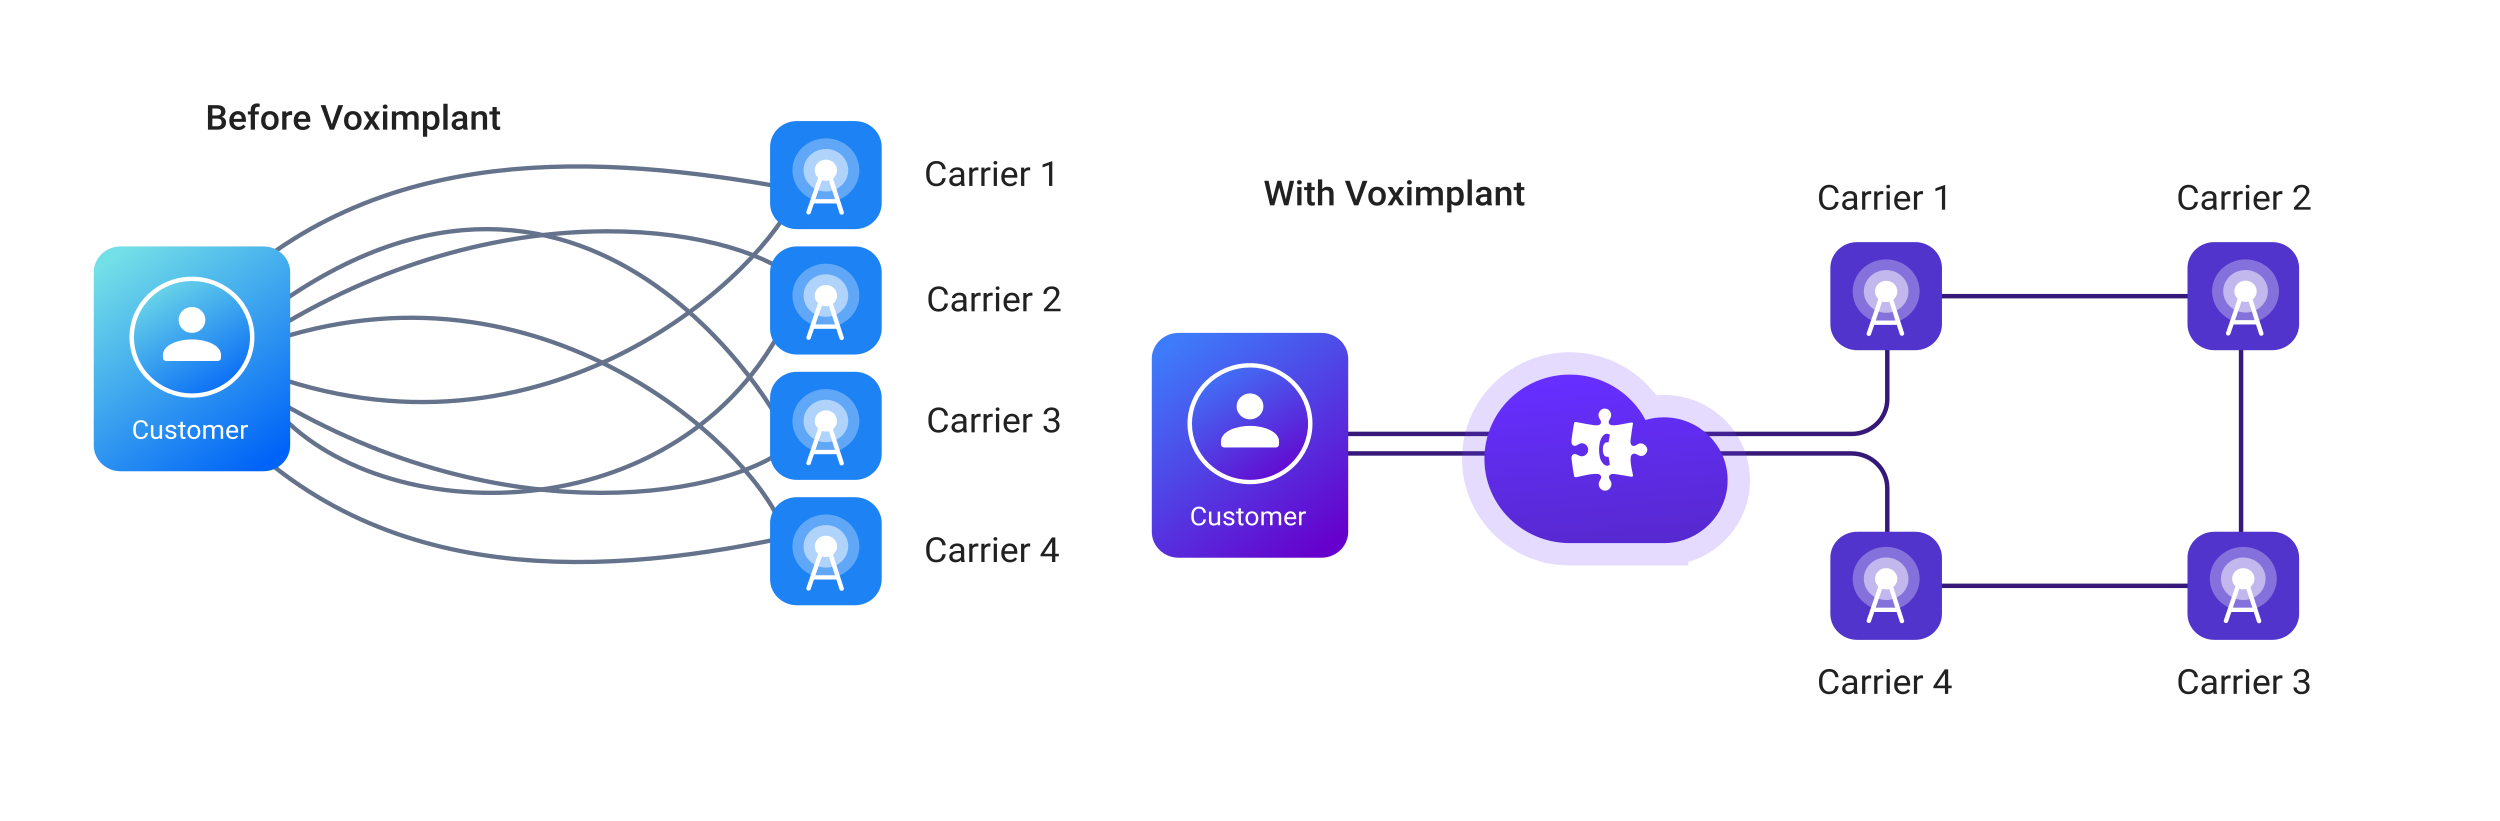 <svg width="1120" height="368" viewBox="0 0 1120 368" fill="none" xmlns="http://www.w3.org/2000/svg">
<g filter="url(#filter0_dd)">
<path d="M66 46.484C66 33.648 76.745 23.242 90 23.242H570C583.255 23.242 594 33.648 594 46.484V276.969C594 289.805 583.255 300.211 570 300.211H90C76.745 300.211 66 289.805 66 276.969V46.484Z" fill="white"/>
</g>
<g filter="url(#filter1_dd)">
<path d="M540 80.379C540 67.543 550.745 57.137 564 57.137H1042C1055.25 57.137 1066 67.543 1066 80.379V314.737C1066 327.573 1055.25 337.979 1042 337.979H564C550.745 337.979 540 327.573 540 314.737V80.379Z" fill="white"/>
</g>
<path d="M823.688 90.442C823.547 91.607 823.102 92.507 822.352 93.142C821.607 93.773 820.615 94.088 819.375 94.088C818.031 94.088 816.953 93.622 816.141 92.689C815.333 91.755 814.93 90.507 814.93 88.944V87.884C814.93 86.86 815.117 85.96 815.492 85.183C815.872 84.406 816.409 83.811 817.102 83.398C817.794 82.979 818.596 82.77 819.508 82.77C820.716 82.77 821.685 83.098 822.414 83.753C823.143 84.404 823.568 85.307 823.688 86.462H822.18C822.049 85.584 821.766 84.949 821.328 84.555C820.896 84.162 820.289 83.965 819.508 83.965C818.549 83.965 817.797 84.308 817.25 84.994C816.708 85.68 816.438 86.656 816.438 87.922V88.989C816.438 90.184 816.695 91.135 817.211 91.841C817.727 92.547 818.448 92.9 819.375 92.9C820.208 92.9 820.846 92.719 821.289 92.356C821.737 91.987 822.034 91.349 822.18 90.442H823.688Z" fill="#212121"/>
<path d="M830.734 93.937C830.651 93.775 830.583 93.488 830.531 93.074C829.859 93.75 829.057 94.088 828.125 94.088C827.292 94.088 826.607 93.861 826.07 93.407C825.539 92.948 825.273 92.368 825.273 91.667C825.273 90.815 825.607 90.154 826.273 89.685C826.945 89.211 827.888 88.974 829.102 88.974H830.508V88.331C830.508 87.841 830.357 87.453 830.055 87.165C829.753 86.873 829.307 86.727 828.719 86.727C828.203 86.727 827.771 86.853 827.422 87.105C827.073 87.357 826.898 87.662 826.898 88.02H825.445C825.445 87.612 825.594 87.219 825.891 86.84C826.193 86.457 826.599 86.154 827.109 85.932C827.625 85.71 828.19 85.599 828.805 85.599C829.779 85.599 830.542 85.836 831.094 86.311C831.646 86.78 831.932 87.428 831.953 88.255V92.023C831.953 92.774 832.052 93.372 832.25 93.816V93.937H830.734ZM828.336 92.87C828.789 92.87 829.219 92.757 829.625 92.53C830.031 92.303 830.326 92.008 830.508 91.644V89.965H829.375C827.604 89.965 826.719 90.467 826.719 91.47C826.719 91.909 826.87 92.252 827.172 92.499C827.474 92.746 827.862 92.87 828.336 92.87Z" fill="#212121"/>
<path d="M838.305 87.007C838.086 86.971 837.849 86.954 837.594 86.954C836.646 86.954 836.003 87.345 835.664 88.126V93.937H834.219V85.751H835.625L835.648 86.696C836.122 85.965 836.794 85.599 837.664 85.599C837.945 85.599 838.159 85.635 838.305 85.705V87.007Z" fill="#212121"/>
<path d="M843.727 87.007C843.508 86.971 843.271 86.954 843.016 86.954C842.068 86.954 841.424 87.345 841.086 88.126V93.937H839.641V85.751H841.047L841.07 86.696C841.544 85.965 842.216 85.599 843.086 85.599C843.367 85.599 843.581 85.635 843.727 85.705V87.007Z" fill="#212121"/>
<path d="M846.633 93.937H845.188V85.751H846.633V93.937ZM845.07 83.579C845.07 83.352 845.141 83.161 845.281 83.004C845.427 82.848 845.641 82.77 845.922 82.77C846.203 82.77 846.417 82.848 846.562 83.004C846.708 83.161 846.781 83.352 846.781 83.579C846.781 83.806 846.708 83.995 846.562 84.147C846.417 84.298 846.203 84.374 845.922 84.374C845.641 84.374 845.427 84.298 845.281 84.147C845.141 83.995 845.07 83.806 845.07 83.579Z" fill="#212121"/>
<path d="M852.461 94.088C851.315 94.088 850.383 93.725 849.664 92.999C848.945 92.267 848.586 91.291 848.586 90.071V89.814C848.586 89.001 848.745 88.278 849.062 87.642C849.385 87.002 849.833 86.502 850.406 86.144C850.984 85.781 851.609 85.599 852.281 85.599C853.38 85.599 854.234 85.95 854.844 86.651C855.453 87.352 855.758 88.356 855.758 89.662V90.245H850.031C850.052 91.052 850.294 91.705 850.758 92.204C851.227 92.699 851.82 92.946 852.539 92.946C853.049 92.946 853.482 92.845 853.836 92.643C854.19 92.441 854.5 92.174 854.766 91.841L855.648 92.507C854.94 93.561 853.878 94.088 852.461 94.088ZM852.281 86.749C851.698 86.749 851.208 86.956 850.812 87.37C850.417 87.778 850.172 88.353 850.078 89.095H854.312V88.989C854.271 88.278 854.073 87.728 853.719 87.34C853.365 86.946 852.885 86.749 852.281 86.749Z" fill="#212121"/>
<path d="M861.523 87.007C861.305 86.971 861.068 86.954 860.812 86.954C859.865 86.954 859.221 87.345 858.883 88.126V93.937H857.438V85.751H858.844L858.867 86.696C859.341 85.965 860.013 85.599 860.883 85.599C861.164 85.599 861.378 85.635 861.523 85.705V87.007Z" fill="#212121"/>
<path d="M871.43 93.937H869.977V84.608L867.062 85.645V84.374L871.203 82.868H871.43V93.937Z" fill="#212121"/>
<path d="M823.688 307.368C823.547 308.533 823.102 309.433 822.352 310.069C821.607 310.699 820.615 311.014 819.375 311.014C818.031 311.014 816.953 310.548 816.141 309.615C815.333 308.682 814.93 307.433 814.93 305.87V304.811C814.93 303.787 815.117 302.886 815.492 302.11C815.872 301.333 816.409 300.738 817.102 300.324C817.794 299.905 818.596 299.696 819.508 299.696C820.716 299.696 821.685 300.024 822.414 300.68C823.143 301.33 823.568 302.233 823.688 303.388H822.18C822.049 302.511 821.766 301.875 821.328 301.482C820.896 301.088 820.289 300.891 819.508 300.891C818.549 300.891 817.797 301.234 817.25 301.92C816.708 302.606 816.438 303.582 816.438 304.848V305.915C816.438 307.111 816.695 308.061 817.211 308.767C817.727 309.474 818.448 309.827 819.375 309.827C820.208 309.827 820.846 309.645 821.289 309.282C821.737 308.914 822.034 308.276 822.18 307.368H823.688Z" fill="#212121"/>
<path d="M830.734 310.863C830.651 310.702 830.583 310.414 830.531 310.001C829.859 310.677 829.057 311.014 828.125 311.014C827.292 311.014 826.607 310.788 826.07 310.334C825.539 309.875 825.273 309.295 825.273 308.593C825.273 307.741 825.607 307.08 826.273 306.611C826.945 306.137 827.888 305.9 829.102 305.9H830.508V305.257C830.508 304.768 830.357 304.379 830.055 304.092C829.753 303.799 829.307 303.653 828.719 303.653C828.203 303.653 827.771 303.779 827.422 304.031C827.073 304.283 826.898 304.589 826.898 304.947H825.445C825.445 304.538 825.594 304.145 825.891 303.766C826.193 303.383 826.599 303.081 827.109 302.859C827.625 302.637 828.19 302.526 828.805 302.526C829.779 302.526 830.542 302.763 831.094 303.237C831.646 303.706 831.932 304.354 831.953 305.181V308.949C831.953 309.701 832.052 310.298 832.25 310.742V310.863H830.734ZM828.336 309.796C828.789 309.796 829.219 309.683 829.625 309.456C830.031 309.229 830.326 308.934 830.508 308.571V306.891H829.375C827.604 306.891 826.719 307.393 826.719 308.397C826.719 308.836 826.87 309.179 827.172 309.426C827.474 309.673 827.862 309.796 828.336 309.796Z" fill="#212121"/>
<path d="M838.305 303.933C838.086 303.898 837.849 303.88 837.594 303.88C836.646 303.88 836.003 304.271 835.664 305.053V310.863H834.219V302.677H835.625L835.648 303.623C836.122 302.891 836.794 302.526 837.664 302.526C837.945 302.526 838.159 302.561 838.305 302.632V303.933Z" fill="#212121"/>
<path d="M843.727 303.933C843.508 303.898 843.271 303.88 843.016 303.88C842.068 303.88 841.424 304.271 841.086 305.053V310.863H839.641V302.677H841.047L841.07 303.623C841.544 302.891 842.216 302.526 843.086 302.526C843.367 302.526 843.581 302.561 843.727 302.632V303.933Z" fill="#212121"/>
<path d="M846.633 310.863H845.188V302.677H846.633V310.863ZM845.07 300.506C845.07 300.279 845.141 300.087 845.281 299.931C845.427 299.774 845.641 299.696 845.922 299.696C846.203 299.696 846.417 299.774 846.562 299.931C846.708 300.087 846.781 300.279 846.781 300.506C846.781 300.733 846.708 300.922 846.562 301.073C846.417 301.224 846.203 301.3 845.922 301.3C845.641 301.3 845.427 301.224 845.281 301.073C845.141 300.922 845.07 300.733 845.07 300.506Z" fill="#212121"/>
<path d="M852.461 311.014C851.315 311.014 850.383 310.651 849.664 309.925C848.945 309.194 848.586 308.218 848.586 306.997V306.74C848.586 305.928 848.745 305.204 849.062 304.568C849.385 303.928 849.833 303.429 850.406 303.07C850.984 302.707 851.609 302.526 852.281 302.526C853.38 302.526 854.234 302.876 854.844 303.577C855.453 304.278 855.758 305.282 855.758 306.589V307.171H850.031C850.052 307.978 850.294 308.631 850.758 309.131C851.227 309.625 851.82 309.872 852.539 309.872C853.049 309.872 853.482 309.771 853.836 309.569C854.19 309.368 854.5 309.1 854.766 308.767L855.648 309.433C854.94 310.487 853.878 311.014 852.461 311.014ZM852.281 303.676C851.698 303.676 851.208 303.882 850.812 304.296C850.417 304.705 850.172 305.28 850.078 306.021H854.312V305.915C854.271 305.204 854.073 304.654 853.719 304.266C853.365 303.872 852.885 303.676 852.281 303.676Z" fill="#212121"/>
<path d="M861.523 303.933C861.305 303.898 861.068 303.88 860.812 303.88C859.865 303.88 859.221 304.271 858.883 305.053V310.863H857.438V302.677H858.844L858.867 303.623C859.341 302.891 860.013 302.526 860.883 302.526C861.164 302.526 861.378 302.561 861.523 302.632V303.933Z" fill="#212121"/>
<path d="M872.781 307.164H874.359V308.306H872.781V310.863H871.328V308.306H866.148V307.481L871.242 299.847H872.781V307.164ZM867.789 307.164H871.328V301.762L871.156 302.064L867.789 307.164Z" fill="#212121"/>
<path d="M984.688 90.442C984.547 91.607 984.102 92.507 983.352 93.142C982.607 93.773 981.615 94.088 980.375 94.088C979.031 94.088 977.953 93.622 977.141 92.689C976.333 91.755 975.93 90.507 975.93 88.944V87.884C975.93 86.86 976.117 85.96 976.492 85.183C976.872 84.406 977.409 83.811 978.102 83.398C978.794 82.979 979.596 82.77 980.508 82.77C981.716 82.77 982.685 83.098 983.414 83.753C984.143 84.404 984.568 85.307 984.688 86.462H983.18C983.049 85.584 982.766 84.949 982.328 84.555C981.896 84.162 981.289 83.965 980.508 83.965C979.549 83.965 978.797 84.308 978.25 84.994C977.708 85.68 977.438 86.656 977.438 87.922V88.989C977.438 90.184 977.695 91.135 978.211 91.841C978.727 92.547 979.448 92.9 980.375 92.9C981.208 92.9 981.846 92.719 982.289 92.356C982.737 91.987 983.034 91.349 983.18 90.442H984.688Z" fill="#212121"/>
<path d="M991.734 93.937C991.651 93.775 991.583 93.488 991.531 93.074C990.859 93.75 990.057 94.088 989.125 94.088C988.292 94.088 987.607 93.861 987.07 93.407C986.539 92.948 986.273 92.368 986.273 91.667C986.273 90.815 986.607 90.154 987.273 89.685C987.945 89.211 988.888 88.974 990.102 88.974H991.508V88.331C991.508 87.841 991.357 87.453 991.055 87.165C990.753 86.873 990.307 86.727 989.719 86.727C989.203 86.727 988.771 86.853 988.422 87.105C988.073 87.357 987.898 87.662 987.898 88.02H986.445C986.445 87.612 986.594 87.219 986.891 86.84C987.193 86.457 987.599 86.154 988.109 85.932C988.625 85.71 989.19 85.599 989.805 85.599C990.779 85.599 991.542 85.836 992.094 86.311C992.646 86.78 992.932 87.428 992.953 88.255V92.023C992.953 92.774 993.052 93.372 993.25 93.816V93.937H991.734ZM989.336 92.87C989.789 92.87 990.219 92.757 990.625 92.53C991.031 92.303 991.326 92.008 991.508 91.644V89.965H990.375C988.604 89.965 987.719 90.467 987.719 91.47C987.719 91.909 987.87 92.252 988.172 92.499C988.474 92.746 988.862 92.87 989.336 92.87Z" fill="#212121"/>
<path d="M999.305 87.007C999.086 86.971 998.849 86.954 998.594 86.954C997.646 86.954 997.003 87.345 996.664 88.126V93.937H995.219V85.751H996.625L996.648 86.696C997.122 85.965 997.794 85.599 998.664 85.599C998.945 85.599 999.159 85.635 999.305 85.705V87.007Z" fill="#212121"/>
<path d="M1004.73 87.007C1004.51 86.971 1004.27 86.954 1004.02 86.954C1003.07 86.954 1002.42 87.345 1002.09 88.126V93.937H1000.64V85.751H1002.05L1002.07 86.696C1002.54 85.965 1003.22 85.599 1004.09 85.599C1004.37 85.599 1004.58 85.635 1004.73 85.705V87.007Z" fill="#212121"/>
<path d="M1007.63 93.937H1006.19V85.751H1007.63V93.937ZM1006.07 83.579C1006.07 83.352 1006.14 83.161 1006.28 83.004C1006.43 82.848 1006.64 82.77 1006.92 82.77C1007.2 82.77 1007.42 82.848 1007.56 83.004C1007.71 83.161 1007.78 83.352 1007.78 83.579C1007.78 83.806 1007.71 83.995 1007.56 84.147C1007.42 84.298 1007.2 84.374 1006.92 84.374C1006.64 84.374 1006.43 84.298 1006.28 84.147C1006.14 83.995 1006.07 83.806 1006.07 83.579Z" fill="#212121"/>
<path d="M1013.46 94.088C1012.32 94.088 1011.38 93.725 1010.66 92.999C1009.95 92.267 1009.59 91.291 1009.59 90.071V89.814C1009.59 89.001 1009.74 88.278 1010.06 87.642C1010.39 87.002 1010.83 86.502 1011.41 86.144C1011.98 85.781 1012.61 85.599 1013.28 85.599C1014.38 85.599 1015.23 85.95 1015.84 86.651C1016.45 87.352 1016.76 88.356 1016.76 89.662V90.245H1011.03C1011.05 91.052 1011.29 91.705 1011.76 92.204C1012.23 92.699 1012.82 92.946 1013.54 92.946C1014.05 92.946 1014.48 92.845 1014.84 92.643C1015.19 92.441 1015.5 92.174 1015.77 91.841L1016.65 92.507C1015.94 93.561 1014.88 94.088 1013.46 94.088ZM1013.28 86.749C1012.7 86.749 1012.21 86.956 1011.81 87.37C1011.42 87.778 1011.17 88.353 1011.08 89.095H1015.31V88.989C1015.27 88.278 1015.07 87.728 1014.72 87.34C1014.36 86.946 1013.89 86.749 1013.28 86.749Z" fill="#212121"/>
<path d="M1022.52 87.007C1022.3 86.971 1022.07 86.954 1021.81 86.954C1020.86 86.954 1020.22 87.345 1019.88 88.126V93.937H1018.44V85.751H1019.84L1019.87 86.696C1020.34 85.965 1021.01 85.599 1021.88 85.599C1022.16 85.599 1022.38 85.635 1022.52 85.705V87.007Z" fill="#212121"/>
<path d="M1035.13 93.937H1027.68V92.931L1031.62 88.694C1032.2 88.053 1032.6 87.534 1032.82 87.135C1033.04 86.732 1033.16 86.316 1033.16 85.887C1033.16 85.312 1032.98 84.84 1032.62 84.472C1032.26 84.104 1031.78 83.92 1031.18 83.92C1030.46 83.92 1029.9 84.119 1029.5 84.517C1029.1 84.911 1028.91 85.461 1028.91 86.167H1027.46C1027.46 85.153 1027.8 84.333 1028.47 83.708C1029.15 83.082 1030.05 82.77 1031.18 82.77C1032.24 82.77 1033.07 83.04 1033.69 83.579C1034.3 84.114 1034.61 84.828 1034.61 85.72C1034.61 86.805 1033.9 88.096 1032.47 89.594L1029.42 92.794H1035.13V93.937Z" fill="#212121"/>
<path d="M984.688 307.368C984.547 308.533 984.102 309.433 983.352 310.069C982.607 310.699 981.615 311.014 980.375 311.014C979.031 311.014 977.953 310.548 977.141 309.615C976.333 308.682 975.93 307.433 975.93 305.87V304.811C975.93 303.787 976.117 302.886 976.492 302.11C976.872 301.333 977.409 300.738 978.102 300.324C978.794 299.905 979.596 299.696 980.508 299.696C981.716 299.696 982.685 300.024 983.414 300.68C984.143 301.33 984.568 302.233 984.688 303.388H983.18C983.049 302.511 982.766 301.875 982.328 301.482C981.896 301.088 981.289 300.891 980.508 300.891C979.549 300.891 978.797 301.234 978.25 301.92C977.708 302.606 977.438 303.582 977.438 304.848V305.915C977.438 307.111 977.695 308.061 978.211 308.767C978.727 309.474 979.448 309.827 980.375 309.827C981.208 309.827 981.846 309.645 982.289 309.282C982.737 308.914 983.034 308.276 983.18 307.368H984.688Z" fill="#212121"/>
<path d="M991.734 310.863C991.651 310.702 991.583 310.414 991.531 310.001C990.859 310.677 990.057 311.014 989.125 311.014C988.292 311.014 987.607 310.788 987.07 310.334C986.539 309.875 986.273 309.295 986.273 308.593C986.273 307.741 986.607 307.08 987.273 306.611C987.945 306.137 988.888 305.9 990.102 305.9H991.508V305.257C991.508 304.768 991.357 304.379 991.055 304.092C990.753 303.799 990.307 303.653 989.719 303.653C989.203 303.653 988.771 303.779 988.422 304.031C988.073 304.283 987.898 304.589 987.898 304.947H986.445C986.445 304.538 986.594 304.145 986.891 303.766C987.193 303.383 987.599 303.081 988.109 302.859C988.625 302.637 989.19 302.526 989.805 302.526C990.779 302.526 991.542 302.763 992.094 303.237C992.646 303.706 992.932 304.354 992.953 305.181V308.949C992.953 309.701 993.052 310.298 993.25 310.742V310.863H991.734ZM989.336 309.796C989.789 309.796 990.219 309.683 990.625 309.456C991.031 309.229 991.326 308.934 991.508 308.571V306.891H990.375C988.604 306.891 987.719 307.393 987.719 308.397C987.719 308.836 987.87 309.179 988.172 309.426C988.474 309.673 988.862 309.796 989.336 309.796Z" fill="#212121"/>
<path d="M999.305 303.933C999.086 303.898 998.849 303.88 998.594 303.88C997.646 303.88 997.003 304.271 996.664 305.053V310.863H995.219V302.677H996.625L996.648 303.623C997.122 302.891 997.794 302.526 998.664 302.526C998.945 302.526 999.159 302.561 999.305 302.632V303.933Z" fill="#212121"/>
<path d="M1004.73 303.933C1004.51 303.898 1004.27 303.88 1004.02 303.88C1003.07 303.88 1002.42 304.271 1002.09 305.053V310.863H1000.64V302.677H1002.05L1002.07 303.623C1002.54 302.891 1003.22 302.526 1004.09 302.526C1004.37 302.526 1004.58 302.561 1004.73 302.632V303.933Z" fill="#212121"/>
<path d="M1007.63 310.863H1006.19V302.677H1007.63V310.863ZM1006.07 300.506C1006.07 300.279 1006.14 300.087 1006.28 299.931C1006.43 299.774 1006.64 299.696 1006.92 299.696C1007.2 299.696 1007.42 299.774 1007.56 299.931C1007.71 300.087 1007.78 300.279 1007.78 300.506C1007.78 300.733 1007.71 300.922 1007.56 301.073C1007.42 301.224 1007.2 301.3 1006.92 301.3C1006.64 301.3 1006.43 301.224 1006.28 301.073C1006.14 300.922 1006.07 300.733 1006.07 300.506Z" fill="#212121"/>
<path d="M1013.46 311.014C1012.32 311.014 1011.38 310.651 1010.66 309.925C1009.95 309.194 1009.59 308.218 1009.59 306.997V306.74C1009.59 305.928 1009.74 305.204 1010.06 304.568C1010.39 303.928 1010.83 303.429 1011.41 303.07C1011.98 302.707 1012.61 302.526 1013.28 302.526C1014.38 302.526 1015.23 302.876 1015.84 303.577C1016.45 304.278 1016.76 305.282 1016.76 306.589V307.171H1011.03C1011.05 307.978 1011.29 308.631 1011.76 309.131C1012.23 309.625 1012.82 309.872 1013.54 309.872C1014.05 309.872 1014.48 309.771 1014.84 309.569C1015.19 309.368 1015.5 309.1 1015.77 308.767L1016.65 309.433C1015.94 310.487 1014.88 311.014 1013.46 311.014ZM1013.28 303.676C1012.7 303.676 1012.21 303.882 1011.81 304.296C1011.42 304.705 1011.17 305.28 1011.08 306.021H1015.31V305.915C1015.27 305.204 1015.07 304.654 1014.72 304.266C1014.36 303.872 1013.89 303.676 1013.28 303.676Z" fill="#212121"/>
<path d="M1022.52 303.933C1022.3 303.898 1022.07 303.88 1021.81 303.88C1020.86 303.88 1020.22 304.271 1019.88 305.053V310.863H1018.44V302.677H1019.84L1019.87 303.623C1020.34 302.891 1021.01 302.526 1021.88 302.526C1022.16 302.526 1022.38 302.561 1022.52 302.632V303.933Z" fill="#212121"/>
<path d="M1029.78 304.674H1030.87C1031.55 304.664 1032.09 304.49 1032.48 304.152C1032.87 303.814 1033.06 303.358 1033.06 302.783C1033.06 301.492 1032.4 300.846 1031.07 300.846C1030.45 300.846 1029.95 301.02 1029.57 301.368C1029.2 301.711 1029.02 302.168 1029.02 302.738H1027.57C1027.57 301.865 1027.9 301.141 1028.55 300.566C1029.22 299.986 1030.05 299.696 1031.07 299.696C1032.14 299.696 1032.98 299.971 1033.59 300.521C1034.2 301.071 1034.51 301.835 1034.51 302.813C1034.51 303.292 1034.35 303.756 1034.02 304.205C1033.71 304.654 1033.27 304.99 1032.72 305.212C1033.34 305.403 1033.83 305.721 1034.16 306.165C1034.51 306.609 1034.68 307.151 1034.68 307.791C1034.68 308.78 1034.35 309.564 1033.68 310.144C1033.01 310.724 1032.15 311.014 1031.08 311.014C1030.01 311.014 1029.14 310.735 1028.47 310.175C1027.8 309.615 1027.47 308.876 1027.47 307.958H1028.92C1028.92 308.538 1029.12 309.002 1029.51 309.35C1029.9 309.698 1030.42 309.872 1031.08 309.872C1031.78 309.872 1032.31 309.696 1032.68 309.342C1033.05 308.989 1033.23 308.482 1033.23 307.822C1033.23 307.181 1033.03 306.689 1032.62 306.346C1032.22 306.003 1031.63 305.827 1030.87 305.817H1029.78V304.674Z" fill="#212121"/>
<path d="M594 203.148L829.5 203.148C838.337 203.148 845.5 210.085 845.5 218.643V246.947C845.5 255.505 852.663 262.442 861.5 262.442L988 262.442C996.837 262.442 1004 255.505 1004 246.947V148.169C1004 139.611 996.837 132.674 988 132.674L861.5 132.674C852.663 132.674 845.5 139.611 845.5 148.169V178.905C845.5 187.462 838.337 194.4 829.5 194.4L594 194.4" stroke="#351877" stroke-width="2"/>
<path d="M516 160.758C516 154.34 521.373 149.137 528 149.137H592C598.627 149.137 604 154.34 604 160.758V238.231C604 244.65 598.627 249.853 592 249.853H528C521.373 249.853 516 244.65 516 238.231V160.758Z" fill="url(#paint0_linear)"/>
<path d="M588 189.811C588 204.786 575.464 216.926 560 216.926C544.536 216.926 532 204.786 532 189.811C532 174.835 544.536 162.695 560 162.695C575.464 162.695 588 174.835 588 189.811Z" fill="url(#paint1_linear)"/>
<g filter="url(#filter2_dd)">
<path d="M745.299 235.326H703.317C703.296 235.326 703.275 235.326 703.254 235.326C682.127 235.326 665 218.416 665 197.558C665 176.699 682.127 159.79 703.254 159.79C718.012 159.79 730.818 168.04 737.198 180.125C739.808 179.35 742.575 178.933 745.44 178.933C761.213 178.933 774 191.557 774 207.13C774 222.402 761.702 234.838 746.35 235.312V235.326H745.582C745.535 235.326 745.488 235.326 745.44 235.326C745.393 235.326 745.346 235.326 745.299 235.326Z" fill="url(#paint2_linear)"/>
<path d="M746.35 240.326H751.35V239.812C767.026 237.054 779 223.517 779 207.13C779 188.736 763.914 173.933 745.44 173.933C743.466 173.933 741.528 174.102 739.642 174.427C731.941 162.605 718.511 154.79 703.254 154.79C679.426 154.79 660 173.877 660 197.558C660 221.234 679.419 240.319 703.241 240.326H703.254L703.27 240.326L703.317 240.326L703.324 240.326L745.289 240.326H745.299L745.327 240.326C745.365 240.326 745.403 240.326 745.44 240.326C745.492 240.326 745.543 240.326 745.593 240.326H746.35Z" stroke="#7C4DFF" stroke-opacity="0.2" stroke-width="10"/>
</g>
<path d="M980 249.853C980 243.434 985.373 238.231 992 238.231H1018C1024.63 238.231 1030 243.434 1030 249.853V275.031C1030 281.45 1024.63 286.653 1018 286.653H992C985.373 286.653 980 281.45 980 275.031V249.853Z" fill="#5134CB"/>
<path d="M980 120.084C980 113.666 985.373 108.463 992 108.463H1018C1024.63 108.463 1030 113.666 1030 120.084V145.263C1030 151.681 1024.63 156.884 1018 156.884H992C985.373 156.884 980 151.681 980 145.263V120.084Z" fill="#5134CB"/>
<path d="M820 249.853C820 243.434 825.373 238.231 832 238.231H858C864.627 238.231 870 243.434 870 249.853V275.031C870 281.45 864.627 286.653 858 286.653H832C825.373 286.653 820 281.45 820 275.031V249.853Z" fill="#5134CB"/>
<path d="M820 120.084C820 113.666 825.373 108.463 832 108.463H858C864.627 108.463 870 113.666 870 120.084V145.263C870 151.681 864.627 156.884 858 156.884H832C825.373 156.884 820 151.681 820 145.263V120.084Z" fill="#5134CB"/>
<path d="M1020 259.288C1020 267.174 1013.28 273.566 1005 273.566C996.716 273.566 990 267.174 990 259.288C990 251.403 996.716 245.011 1005 245.011C1013.28 245.011 1020 251.403 1020 259.288Z" fill="#8571DB"/>
<path d="M1021 130.488C1021 138.374 1014.28 144.766 1006 144.766C997.716 144.766 991 138.374 991 130.488C991 122.603 997.716 116.211 1006 116.211C1014.28 116.211 1021 122.603 1021 130.488Z" fill="#8571DB"/>
<path d="M860 259.288C860 267.174 853.284 273.566 845 273.566C836.716 273.566 830 267.174 830 259.288C830 251.403 836.716 245.011 845 245.011C853.284 245.011 860 251.403 860 259.288Z" fill="#8571DB"/>
<path d="M860 130.568C860 138.497 853.284 144.925 845 144.925C836.716 144.925 830 138.497 830 130.568C830 122.639 836.716 116.211 845 116.211C853.284 116.211 860 122.639 860 130.568Z" fill="#8571DB"/>
<path d="M1015 259.288C1015 264.545 1010.52 268.807 1005 268.807C999.477 268.807 995 264.545 995 259.288C995 254.031 999.477 249.77 1005 249.77C1010.52 249.77 1015 254.031 1015 259.288Z" fill="#C2B8ED"/>
<path d="M1016 130.488C1016 135.745 1011.52 140.007 1006 140.007C1000.48 140.007 996 135.745 996 130.488C996 125.231 1000.48 120.97 1006 120.97C1011.52 120.97 1016 125.231 1016 130.488Z" fill="#C2B8ED"/>
<path d="M855 259.288C855 264.545 850.523 268.807 845 268.807C839.477 268.807 835 264.545 835 259.288C835 254.031 839.477 249.77 845 249.77C850.523 249.77 855 254.031 855 259.288Z" fill="#C2B8ED"/>
<path d="M855 130.567C855 135.853 850.523 140.139 845 140.139C839.477 140.139 835 135.853 835 130.567C835 125.281 839.477 120.996 845 120.996C850.523 120.996 855 125.281 855 130.567Z" fill="#C2B8ED"/>
<path fill-rule="evenodd" clip-rule="evenodd" d="M1010 259.288C1010 260.769 1009.29 262.092 1008.17 262.965L1013.02 277.981C1013.19 278.491 1012.89 279.03 1012.36 279.185C1011.83 279.34 1011.27 279.051 1011.11 278.541L1009.7 274.169H999.659L998.188 278.462C998.014 278.969 997.447 279.248 996.921 279.086C996.394 278.923 996.109 278.379 996.283 277.872L1001.49 262.677C1000.57 261.814 1000 260.614 1000 259.288C1000 256.66 1002.24 254.529 1005 254.529C1007.76 254.529 1010 256.66 1010 259.288ZM1000.32 272.232H1009.07L1006.37 263.866C1005.93 263.984 1005.48 264.047 1005 264.047C1004.38 264.047 1003.78 263.939 1003.23 263.742L1000.32 272.232Z" fill="white"/>
<path fill-rule="evenodd" clip-rule="evenodd" d="M1011 130.488C1011 131.969 1010.29 133.292 1009.17 134.165L1014.02 149.181C1014.19 149.691 1013.89 150.231 1013.36 150.385C1012.83 150.54 1012.27 150.251 1012.11 149.741L1010.7 145.369H1000.66L999.188 149.662C999.014 150.169 998.447 150.449 997.921 150.286C997.394 150.123 997.109 149.579 997.283 149.072L1002.49 133.877C1001.57 133.014 1001 131.815 1001 130.488C1001 127.86 1003.24 125.729 1006 125.729C1008.76 125.729 1011 127.86 1011 130.488ZM1001.32 143.432H1010.07L1007.37 135.066C1006.93 135.184 1006.48 135.248 1006 135.248C1005.38 135.248 1004.78 135.139 1004.23 134.942L1001.32 143.432Z" fill="white"/>
<path fill-rule="evenodd" clip-rule="evenodd" d="M850 259.288C850 260.769 849.289 262.092 848.175 262.965L853.022 277.981C853.187 278.491 852.892 279.03 852.363 279.185C851.834 279.34 851.272 279.051 851.107 278.541L849.696 274.169H839.659L838.188 278.462C838.014 278.969 837.447 279.248 836.921 279.086C836.394 278.923 836.109 278.379 836.283 277.872L841.49 262.677C840.57 261.814 840 260.614 840 259.288C840 256.66 842.239 254.529 845 254.529C847.761 254.529 850 256.66 850 259.288ZM840.323 272.232H849.071L846.371 263.866C845.935 263.984 845.475 264.047 845 264.047C844.378 264.047 843.782 263.939 843.233 263.742L840.323 272.232Z" fill="white"/>
<path fill-rule="evenodd" clip-rule="evenodd" d="M848.223 134.227C849.31 133.349 850 132.035 850 130.567C850 127.924 847.761 125.782 845 125.782C842.239 125.782 840 127.924 840 130.567C840 131.901 840.57 133.108 841.49 133.976L836.283 149.254C836.11 149.762 836.396 150.306 836.922 150.47C837.448 150.634 838.015 150.355 838.188 149.847L839.661 145.526H849.755L851.109 149.743C851.273 150.254 851.835 150.542 852.363 150.387C852.892 150.231 853.187 149.691 853.023 149.18L848.223 134.227ZM846.427 135.155C845.974 135.284 845.496 135.353 845 135.353C844.378 135.353 843.782 135.244 843.232 135.045L840.321 143.589H849.134L846.427 135.155Z" fill="white"/>
<path fill-rule="evenodd" clip-rule="evenodd" d="M734.996 198.643H735.021C736.53 198.7 737.784 199.844 738 201.37C738.007 202.904 736.76 204.293 735.145 204.285C734.676 204.278 734.168 204.025 733.654 203.768C732.833 203.357 731.995 202.938 731.274 203.506C730.941 203.769 730.697 204.134 730.58 204.545C730.299 206.624 730.768 208.886 731.21 211.024C731.343 211.668 731.475 212.302 731.582 212.915L731.589 212.966C731.589 213.5 731.157 213.666 730.704 213.55C730.195 213.463 729.686 213.375 729.177 213.287C727.299 212.96 725.421 212.634 723.531 212.381C723.025 212.316 722.511 212.316 722.005 212.381C721.565 212.5 721.183 212.778 720.924 213.161C720.662 213.814 720.892 214.333 721.233 214.907C721.555 215.452 721.941 216.105 721.941 216.916C721.902 218.457 720.694 219.788 719.086 219.832C717.517 219.814 716.249 218.518 716.231 216.916C716.192 216.162 716.568 215.517 716.886 214.968C717.202 214.424 717.531 213.77 717.184 213.157C716.926 212.775 716.543 212.497 716.104 212.378C713.752 212.077 711.157 212.676 708.706 213.241C707.801 213.45 706.916 213.654 706.07 213.806C705.662 213.806 705.283 213.659 705.181 213.222C704.862 211.476 704.355 208.366 704.097 205.967C704.04 205.494 704.04 205.018 704.097 204.545C704.646 202.889 705.977 203.304 707.214 204.026C707.646 204.278 708.131 204.415 708.627 204.422C710.207 204.422 711.489 203.113 711.489 201.5C711.489 199.887 710.207 198.578 708.627 198.578C707.901 198.607 707.281 198.949 706.682 199.317C706.147 199.646 705.503 199.952 704.879 199.617C703.891 199.097 703.951 197.903 704.054 196.961C704.355 194.508 704.724 192.069 705.202 189.641C705.23 189.27 705.606 188.981 705.963 189.057H706.031C707.175 189.316 709.013 189.641 710.851 189.966C711.26 190.026 711.677 190.1 712.099 190.175C713.41 190.41 714.767 190.652 716.061 190.485C716.501 190.366 716.883 190.089 717.142 189.706C717.414 189.053 717.177 188.53 716.837 187.96L716.835 187.956C716.509 187.412 716.122 186.764 716.122 185.947C716.139 184.442 717.336 183.039 718.937 183.032C720.552 183.024 721.799 184.413 721.792 185.947C721.792 186.762 721.406 187.415 721.084 187.96C720.726 188.566 720.57 189.017 720.783 189.702C721.034 190.089 721.417 190.363 721.856 190.482C723.353 190.673 724.99 190.359 726.487 190.072C726.683 190.035 726.876 189.998 727.066 189.962L731.054 189.248C731.327 189.266 731.547 189.49 731.564 189.767C731.535 189.957 731.505 190.146 731.475 190.336C731.122 192.585 730.769 194.832 730.491 197.091C730.374 198.04 730.388 199.061 731.253 199.682C731.943 199.934 732.478 199.761 733.073 199.382C733.658 199.007 734.277 198.657 734.996 198.643ZM720.7 204.996C720.862 205.879 721.274 208.119 721.208 208.175C719.327 209.69 717.577 207.302 716.961 205.642C716.561 204.271 716.387 202.86 716.387 201.435C716.391 200.053 716.582 198.679 716.961 197.351C717.421 196.074 718.42 194.176 720.071 194.306C720.471 194.306 720.907 194.519 721.208 194.761C721.155 195.093 720.783 197.351 720.641 198.13C720.503 198.148 720.347 198.153 720.183 198.157C719.746 198.17 719.263 198.184 718.987 198.455C718.611 198.874 718.349 199.386 718.225 199.942C718.034 200.905 718.034 201.893 718.225 202.857C718.335 203.42 718.597 203.935 718.987 204.35C719.504 204.628 720.064 204.675 720.641 204.675C720.65 204.726 720.671 204.84 720.7 204.996Z" fill="white"/>
<path d="M540.266 232.705C540.16 233.579 539.826 234.254 539.264 234.73C538.705 235.203 537.961 235.44 537.031 235.44C536.023 235.44 535.215 235.09 534.605 234.39C534 233.69 533.697 232.754 533.697 231.581V230.787C533.697 230.019 533.838 229.344 534.119 228.761C534.404 228.178 534.807 227.732 535.326 227.422C535.846 227.108 536.447 226.951 537.131 226.951C538.037 226.951 538.764 227.197 539.311 227.689C539.857 228.177 540.176 228.854 540.266 229.72H539.135C539.037 229.062 538.824 228.585 538.496 228.29C538.172 227.995 537.717 227.847 537.131 227.847C536.412 227.847 535.848 228.105 535.438 228.619C535.031 229.134 534.828 229.866 534.828 230.815V231.615C534.828 232.512 535.021 233.225 535.408 233.754C535.795 234.284 536.336 234.549 537.031 234.549C537.656 234.549 538.135 234.413 538.467 234.14C538.803 233.864 539.025 233.386 539.135 232.705H540.266Z" fill="white"/>
<path d="M545.551 234.719C545.129 235.2 544.51 235.44 543.693 235.44C543.018 235.44 542.502 235.251 542.146 234.872C541.795 234.49 541.617 233.927 541.613 233.181V229.187H542.697V233.153C542.697 234.084 543.088 234.549 543.869 234.549C544.697 234.549 545.248 234.25 545.521 233.652V229.187H546.605V235.326H545.574L545.551 234.719Z" fill="white"/>
<path d="M551.949 233.698C551.949 233.414 551.838 233.195 551.615 233.04C551.396 232.881 551.012 232.744 550.461 232.631C549.914 232.517 549.479 232.381 549.154 232.222C548.834 232.064 548.596 231.874 548.439 231.655C548.287 231.436 548.211 231.175 548.211 230.872C548.211 230.369 548.43 229.943 548.867 229.595C549.309 229.247 549.871 229.073 550.555 229.073C551.273 229.073 551.855 229.253 552.301 229.612C552.75 229.972 552.975 230.431 552.975 230.991H551.885C551.885 230.704 551.758 230.456 551.504 230.248C551.254 230.04 550.938 229.936 550.555 229.936C550.16 229.936 549.852 230.019 549.629 230.185C549.406 230.352 549.295 230.569 549.295 230.838C549.295 231.091 549.398 231.282 549.605 231.411C549.812 231.54 550.186 231.663 550.725 231.78C551.268 231.897 551.707 232.037 552.043 232.2C552.379 232.362 552.627 232.559 552.787 232.79C552.951 233.017 553.033 233.295 553.033 233.624C553.033 234.172 552.807 234.613 552.354 234.946C551.9 235.275 551.312 235.44 550.59 235.44C550.082 235.44 549.633 235.353 549.242 235.179C548.852 235.005 548.545 234.763 548.322 234.452C548.104 234.138 547.994 233.8 547.994 233.437H549.078C549.098 233.789 549.242 234.068 549.512 234.277C549.785 234.481 550.145 234.583 550.59 234.583C551 234.583 551.328 234.503 551.574 234.345C551.824 234.182 551.949 233.966 551.949 233.698Z" fill="white"/>
<path d="M555.916 227.7V229.187H557.1V229.998H555.916V233.806C555.916 234.051 555.969 234.237 556.074 234.362C556.18 234.483 556.359 234.543 556.613 234.543C556.738 234.543 556.91 234.521 557.129 234.475V235.326C556.844 235.402 556.566 235.44 556.297 235.44C555.812 235.44 555.447 235.298 555.201 235.014C554.955 234.73 554.832 234.328 554.832 233.806V229.998H553.678V229.187H554.832V227.7H555.916Z" fill="white"/>
<path d="M557.967 232.2C557.967 231.598 558.088 231.057 558.33 230.577C558.576 230.096 558.916 229.726 559.35 229.465C559.787 229.204 560.285 229.073 560.844 229.073C561.707 229.073 562.404 229.363 562.936 229.941C563.471 230.52 563.738 231.29 563.738 232.251V232.325C563.738 232.922 563.619 233.459 563.381 233.936C563.146 234.409 562.809 234.778 562.367 235.043C561.93 235.307 561.426 235.44 560.855 235.44C559.996 235.44 559.299 235.15 558.764 234.572C558.232 233.993 557.967 233.227 557.967 232.273V232.2ZM559.057 232.325C559.057 233.005 559.219 233.552 559.543 233.964C559.871 234.377 560.309 234.583 560.855 234.583C561.406 234.583 561.844 234.375 562.168 233.959C562.492 233.539 562.654 232.953 562.654 232.2C562.654 231.526 562.488 230.982 562.156 230.565C561.828 230.146 561.391 229.936 560.844 229.936C560.309 229.936 559.877 230.142 559.549 230.554C559.221 230.966 559.057 231.557 559.057 232.325Z" fill="white"/>
<path d="M566.117 229.187L566.146 229.868C566.611 229.338 567.238 229.073 568.027 229.073C568.914 229.073 569.518 229.402 569.838 230.06C570.049 229.765 570.322 229.527 570.658 229.346C570.998 229.164 571.398 229.073 571.859 229.073C573.25 229.073 573.957 229.786 573.98 231.212V235.326H572.896V231.275C572.896 230.836 572.793 230.509 572.586 230.293C572.379 230.074 572.031 229.964 571.543 229.964C571.141 229.964 570.807 230.081 570.541 230.316C570.275 230.547 570.121 230.859 570.078 231.252V235.326H568.988V231.303C568.988 230.41 568.537 229.964 567.635 229.964C566.924 229.964 566.438 230.257 566.176 230.844V235.326H565.092V229.187H566.117Z" fill="white"/>
<path d="M578.252 235.44C577.393 235.44 576.693 235.167 576.154 234.623C575.615 234.074 575.346 233.342 575.346 232.427V232.234C575.346 231.625 575.465 231.082 575.703 230.605C575.945 230.125 576.281 229.75 576.711 229.482C577.145 229.209 577.613 229.073 578.117 229.073C578.941 229.073 579.582 229.336 580.039 229.862C580.496 230.388 580.725 231.141 580.725 232.12V232.557H576.43C576.445 233.162 576.627 233.652 576.975 234.027C577.326 234.398 577.771 234.583 578.311 234.583C578.693 234.583 579.018 234.507 579.283 234.356C579.549 234.205 579.781 234.004 579.98 233.754L580.643 234.254C580.111 235.044 579.314 235.44 578.252 235.44ZM578.117 229.936C577.68 229.936 577.312 230.091 577.016 230.401C576.719 230.707 576.535 231.139 576.465 231.695H579.641V231.615C579.609 231.082 579.461 230.67 579.195 230.378C578.93 230.083 578.57 229.936 578.117 229.936Z" fill="white"/>
<path d="M585.049 230.129C584.885 230.102 584.707 230.089 584.516 230.089C583.805 230.089 583.322 230.382 583.068 230.968V235.326H581.984V229.187H583.039L583.057 229.896C583.412 229.347 583.916 229.073 584.568 229.073C584.779 229.073 584.939 229.1 585.049 229.153V230.129Z" fill="white"/>
<path fill-rule="evenodd" clip-rule="evenodd" d="M560 214.989C574.359 214.989 586 203.716 586 189.81C586 175.905 574.359 164.632 560 164.632C545.641 164.632 534 175.905 534 189.81C534 203.716 545.641 214.989 560 214.989ZM560 216.926C575.464 216.926 588 204.786 588 189.81C588 174.835 575.464 162.695 560 162.695C544.536 162.695 532 174.835 532 189.81C532 204.786 544.536 216.926 560 216.926Z" fill="white"/>
<path fill-rule="evenodd" clip-rule="evenodd" d="M560 190.779C566.578 190.779 573 193.503 573 197.693V199.078C573 199.843 572.353 200.463 571.556 200.463H548.444C547.647 200.463 547 199.843 547 199.078V197.693C547 193.502 553.422 190.779 560 190.779Z" fill="white"/>
<path fill-rule="evenodd" clip-rule="evenodd" d="M564.243 177.954C566.586 180.224 566.586 183.903 564.243 186.172C561.899 188.441 558.101 188.441 555.757 186.172C553.414 183.903 553.414 180.224 555.757 177.954C558.101 175.685 561.899 175.685 564.243 177.954Z" fill="white"/>
<path d="M423.688 248.294C423.547 249.459 423.102 250.36 422.352 250.995C421.607 251.626 420.615 251.941 419.375 251.941C418.031 251.941 416.953 251.474 416.141 250.541C415.333 249.608 414.93 248.36 414.93 246.796V245.737C414.93 244.713 415.117 243.813 415.492 243.036C415.872 242.259 416.409 241.664 417.102 241.25C417.794 240.832 418.596 240.622 419.508 240.622C420.716 240.622 421.685 240.95 422.414 241.606C423.143 242.257 423.568 243.16 423.688 244.315H422.18C422.049 243.437 421.766 242.801 421.328 242.408C420.896 242.015 420.289 241.818 419.508 241.818C418.549 241.818 417.797 242.161 417.25 242.847C416.708 243.533 416.438 244.509 416.438 245.775V246.842C416.438 248.037 416.695 248.988 417.211 249.694C417.727 250.4 418.448 250.753 419.375 250.753C420.208 250.753 420.846 250.571 421.289 250.208C421.737 249.84 422.034 249.202 422.18 248.294H423.688Z" fill="#212121"/>
<path d="M430.734 251.79C430.651 251.628 430.583 251.341 430.531 250.927C429.859 251.603 429.057 251.941 428.125 251.941C427.292 251.941 426.607 251.714 426.07 251.26C425.539 250.801 425.273 250.221 425.273 249.52C425.273 248.667 425.607 248.007 426.273 247.538C426.945 247.063 427.888 246.826 429.102 246.826H430.508V246.183C430.508 245.694 430.357 245.306 430.055 245.018C429.753 244.726 429.307 244.579 428.719 244.579C428.203 244.579 427.771 244.705 427.422 244.958C427.073 245.21 426.898 245.515 426.898 245.873H425.445C425.445 245.465 425.594 245.071 425.891 244.693C426.193 244.309 426.599 244.007 427.109 243.785C427.625 243.563 428.19 243.452 428.805 243.452C429.779 243.452 430.542 243.689 431.094 244.163C431.646 244.632 431.932 245.28 431.953 246.108V249.875C431.953 250.627 432.052 251.225 432.25 251.668V251.79H430.734ZM428.336 250.723C428.789 250.723 429.219 250.609 429.625 250.382C430.031 250.155 430.326 249.86 430.508 249.497V247.818H429.375C427.604 247.818 426.719 248.319 426.719 249.323C426.719 249.762 426.87 250.105 427.172 250.352C427.474 250.599 427.862 250.723 428.336 250.723Z" fill="#212121"/>
<path d="M438.305 244.859C438.086 244.824 437.849 244.806 437.594 244.806C436.646 244.806 436.003 245.197 435.664 245.979V251.79H434.219V243.603H435.625L435.648 244.549C436.122 243.818 436.794 243.452 437.664 243.452C437.945 243.452 438.159 243.487 438.305 243.558V244.859Z" fill="#212121"/>
<path d="M443.727 244.859C443.508 244.824 443.271 244.806 443.016 244.806C442.068 244.806 441.424 245.197 441.086 245.979V251.79H439.641V243.603H441.047L441.07 244.549C441.544 243.818 442.216 243.452 443.086 243.452C443.367 243.452 443.581 243.487 443.727 243.558V244.859Z" fill="#212121"/>
<path d="M446.633 251.79H445.188V243.603H446.633V251.79ZM445.07 241.432C445.07 241.205 445.141 241.013 445.281 240.857C445.427 240.701 445.641 240.622 445.922 240.622C446.203 240.622 446.417 240.701 446.562 240.857C446.708 241.013 446.781 241.205 446.781 241.432C446.781 241.659 446.708 241.848 446.562 241.999C446.417 242.151 446.203 242.226 445.922 242.226C445.641 242.226 445.427 242.151 445.281 241.999C445.141 241.848 445.07 241.659 445.07 241.432Z" fill="#212121"/>
<path d="M452.461 251.941C451.315 251.941 450.383 251.578 449.664 250.851C448.945 250.12 448.586 249.144 448.586 247.923V247.666C448.586 246.854 448.745 246.13 449.062 245.495C449.385 244.854 449.833 244.355 450.406 243.997C450.984 243.634 451.609 243.452 452.281 243.452C453.38 243.452 454.234 243.803 454.844 244.504C455.453 245.205 455.758 246.209 455.758 247.515V248.097H450.031C450.052 248.904 450.294 249.558 450.758 250.057C451.227 250.551 451.82 250.798 452.539 250.798C453.049 250.798 453.482 250.698 453.836 250.496C454.19 250.294 454.5 250.027 454.766 249.694L455.648 250.36C454.94 251.414 453.878 251.941 452.461 251.941ZM452.281 244.602C451.698 244.602 451.208 244.809 450.812 245.222C450.417 245.631 450.172 246.206 450.078 246.947H454.312V246.842C454.271 246.13 454.073 245.581 453.719 245.192C453.365 244.799 452.885 244.602 452.281 244.602Z" fill="#212121"/>
<path d="M461.523 244.859C461.305 244.824 461.068 244.806 460.812 244.806C459.865 244.806 459.221 245.197 458.883 245.979V251.79H457.438V243.603H458.844L458.867 244.549C459.341 243.818 460.013 243.452 460.883 243.452C461.164 243.452 461.378 243.487 461.523 243.558V244.859Z" fill="#212121"/>
<path d="M472.781 248.09H474.359V249.232H472.781V251.79H471.328V249.232H466.148V248.408L471.242 240.774H472.781V248.09ZM467.789 248.09H471.328V242.688L471.156 242.991L467.789 248.09Z" fill="#212121"/>
<path d="M424.688 190.189C424.547 191.354 424.102 192.254 423.352 192.89C422.607 193.52 421.615 193.836 420.375 193.836C419.031 193.836 417.953 193.369 417.141 192.436C416.333 191.503 415.93 190.254 415.93 188.691V187.632C415.93 186.608 416.117 185.707 416.492 184.931C416.872 184.154 417.409 183.559 418.102 183.145C418.794 182.727 419.596 182.517 420.508 182.517C421.716 182.517 422.685 182.845 423.414 183.501C424.143 184.151 424.568 185.054 424.688 186.209H423.18C423.049 185.332 422.766 184.696 422.328 184.303C421.896 183.909 421.289 183.713 420.508 183.713C419.549 183.713 418.797 184.056 418.25 184.742C417.708 185.427 417.438 186.403 417.438 187.669V188.736C417.438 189.932 417.695 190.882 418.211 191.589C418.727 192.295 419.448 192.648 420.375 192.648C421.208 192.648 421.846 192.466 422.289 192.103C422.737 191.735 423.034 191.097 423.18 190.189H424.688Z" fill="#212121"/>
<path d="M431.734 193.684C431.651 193.523 431.583 193.235 431.531 192.822C430.859 193.498 430.057 193.836 429.125 193.836C428.292 193.836 427.607 193.609 427.07 193.155C426.539 192.696 426.273 192.116 426.273 191.415C426.273 190.562 426.607 189.901 427.273 189.432C427.945 188.958 428.888 188.721 430.102 188.721H431.508V188.078C431.508 187.589 431.357 187.2 431.055 186.913C430.753 186.62 430.307 186.474 429.719 186.474C429.203 186.474 428.771 186.6 428.422 186.852C428.073 187.105 427.898 187.41 427.898 187.768H426.445C426.445 187.359 426.594 186.966 426.891 186.588C427.193 186.204 427.599 185.902 428.109 185.68C428.625 185.458 429.19 185.347 429.805 185.347C430.779 185.347 431.542 185.584 432.094 186.058C432.646 186.527 432.932 187.175 432.953 188.002V191.77C432.953 192.522 433.052 193.119 433.25 193.563V193.684H431.734ZM429.336 192.618C429.789 192.618 430.219 192.504 430.625 192.277C431.031 192.05 431.326 191.755 431.508 191.392V189.712H430.375C428.604 189.712 427.719 190.214 427.719 191.218C427.719 191.657 427.87 192 428.172 192.247C428.474 192.494 428.862 192.618 429.336 192.618Z" fill="#212121"/>
<path d="M439.305 186.754C439.086 186.719 438.849 186.701 438.594 186.701C437.646 186.701 437.003 187.092 436.664 187.874V193.684H435.219V185.498H436.625L436.648 186.444C437.122 185.712 437.794 185.347 438.664 185.347C438.945 185.347 439.159 185.382 439.305 185.453V186.754Z" fill="#212121"/>
<path d="M444.727 186.754C444.508 186.719 444.271 186.701 444.016 186.701C443.068 186.701 442.424 187.092 442.086 187.874V193.684H440.641V185.498H442.047L442.07 186.444C442.544 185.712 443.216 185.347 444.086 185.347C444.367 185.347 444.581 185.382 444.727 185.453V186.754Z" fill="#212121"/>
<path d="M447.633 193.684H446.188V185.498H447.633V193.684ZM446.07 183.327C446.07 183.1 446.141 182.908 446.281 182.752C446.427 182.595 446.641 182.517 446.922 182.517C447.203 182.517 447.417 182.595 447.562 182.752C447.708 182.908 447.781 183.1 447.781 183.327C447.781 183.554 447.708 183.743 447.562 183.894C447.417 184.045 447.203 184.121 446.922 184.121C446.641 184.121 446.427 184.045 446.281 183.894C446.141 183.743 446.07 183.554 446.07 183.327Z" fill="#212121"/>
<path d="M453.461 193.836C452.315 193.836 451.383 193.472 450.664 192.746C449.945 192.015 449.586 191.039 449.586 189.818V189.561C449.586 188.749 449.745 188.025 450.062 187.39C450.385 186.749 450.833 186.25 451.406 185.892C451.984 185.528 452.609 185.347 453.281 185.347C454.38 185.347 455.234 185.697 455.844 186.398C456.453 187.1 456.758 188.103 456.758 189.41V189.992H451.031C451.052 190.799 451.294 191.452 451.758 191.952C452.227 192.446 452.82 192.693 453.539 192.693C454.049 192.693 454.482 192.592 454.836 192.391C455.19 192.189 455.5 191.921 455.766 191.589L456.648 192.254C455.94 193.309 454.878 193.836 453.461 193.836ZM453.281 186.497C452.698 186.497 452.208 186.704 451.812 187.117C451.417 187.526 451.172 188.101 451.078 188.842H455.312V188.736C455.271 188.025 455.073 187.475 454.719 187.087C454.365 186.693 453.885 186.497 453.281 186.497Z" fill="#212121"/>
<path d="M462.523 186.754C462.305 186.719 462.068 186.701 461.812 186.701C460.865 186.701 460.221 187.092 459.883 187.874V193.684H458.438V185.498H459.844L459.867 186.444C460.341 185.712 461.013 185.347 461.883 185.347C462.164 185.347 462.378 185.382 462.523 185.453V186.754Z" fill="#212121"/>
<path d="M469.781 187.495H470.867C471.549 187.485 472.086 187.311 472.477 186.973C472.867 186.635 473.062 186.179 473.062 185.604C473.062 184.313 472.398 183.667 471.07 183.667C470.445 183.667 469.945 183.841 469.57 184.189C469.201 184.532 469.016 184.989 469.016 185.559H467.57C467.57 184.686 467.898 183.962 468.555 183.387C469.216 182.807 470.055 182.517 471.07 182.517C472.143 182.517 472.984 182.792 473.594 183.342C474.203 183.892 474.508 184.656 474.508 185.634C474.508 186.113 474.346 186.577 474.023 187.026C473.706 187.475 473.271 187.811 472.719 188.033C473.344 188.224 473.826 188.542 474.164 188.986C474.508 189.43 474.68 189.972 474.68 190.613C474.68 191.601 474.346 192.385 473.68 192.966C473.013 193.546 472.146 193.836 471.078 193.836C470.01 193.836 469.141 193.556 468.469 192.996C467.802 192.436 467.469 191.697 467.469 190.779H468.922C468.922 191.359 469.117 191.823 469.508 192.171C469.898 192.519 470.422 192.693 471.078 192.693C471.776 192.693 472.31 192.517 472.68 192.164C473.049 191.81 473.234 191.304 473.234 190.643C473.234 190.002 473.031 189.51 472.625 189.168C472.219 188.825 471.633 188.648 470.867 188.638H469.781V187.495Z" fill="#212121"/>
<path d="M424.688 135.957C424.547 137.122 424.102 138.023 423.352 138.658C422.607 139.289 421.615 139.604 420.375 139.604C419.031 139.604 417.953 139.137 417.141 138.204C416.333 137.271 415.93 136.023 415.93 134.459V133.4C415.93 132.376 416.117 131.476 416.492 130.699C416.872 129.922 417.409 129.327 418.102 128.914C418.794 128.495 419.596 128.286 420.508 128.286C421.716 128.286 422.685 128.613 423.414 129.269C424.143 129.92 424.568 130.823 424.688 131.978H423.18C423.049 131.1 422.766 130.465 422.328 130.071C421.896 129.678 421.289 129.481 420.508 129.481C419.549 129.481 418.797 129.824 418.25 130.51C417.708 131.196 417.438 132.172 417.438 133.438V134.505C417.438 135.7 417.695 136.651 418.211 137.357C418.727 138.063 419.448 138.416 420.375 138.416C421.208 138.416 421.846 138.235 422.289 137.871C422.737 137.503 423.034 136.865 423.18 135.957H424.688Z" fill="#212121"/>
<path d="M431.734 139.453C431.651 139.291 431.583 139.004 431.531 138.59C430.859 139.266 430.057 139.604 429.125 139.604C428.292 139.604 427.607 139.377 427.07 138.923C426.539 138.464 426.273 137.884 426.273 137.183C426.273 136.331 426.607 135.67 427.273 135.201C427.945 134.727 428.888 134.49 430.102 134.49H431.508V133.846C431.508 133.357 431.357 132.969 431.055 132.681C430.753 132.389 430.307 132.243 429.719 132.243C429.203 132.243 428.771 132.369 428.422 132.621C428.073 132.873 427.898 133.178 427.898 133.536H426.445C426.445 133.128 426.594 132.734 426.891 132.356C427.193 131.973 427.599 131.67 428.109 131.448C428.625 131.226 429.19 131.115 429.805 131.115C430.779 131.115 431.542 131.352 432.094 131.826C432.646 132.295 432.932 132.944 432.953 133.771V137.539C432.953 138.29 433.052 138.888 433.25 139.332V139.453H431.734ZM429.336 138.386C429.789 138.386 430.219 138.272 430.625 138.045C431.031 137.818 431.326 137.523 431.508 137.16V135.481H430.375C428.604 135.481 427.719 135.983 427.719 136.986C427.719 137.425 427.87 137.768 428.172 138.015C428.474 138.262 428.862 138.386 429.336 138.386Z" fill="#212121"/>
<path d="M439.305 132.522C439.086 132.487 438.849 132.469 438.594 132.469C437.646 132.469 437.003 132.86 436.664 133.642V139.453H435.219V131.267H436.625L436.648 132.212C437.122 131.481 437.794 131.115 438.664 131.115C438.945 131.115 439.159 131.151 439.305 131.221V132.522Z" fill="#212121"/>
<path d="M444.727 132.522C444.508 132.487 444.271 132.469 444.016 132.469C443.068 132.469 442.424 132.86 442.086 133.642V139.453H440.641V131.267H442.047L442.07 132.212C442.544 131.481 443.216 131.115 444.086 131.115C444.367 131.115 444.581 131.151 444.727 131.221V132.522Z" fill="#212121"/>
<path d="M447.633 139.453H446.188V131.267H447.633V139.453ZM446.07 129.095C446.07 128.868 446.141 128.677 446.281 128.52C446.427 128.364 446.641 128.286 446.922 128.286C447.203 128.286 447.417 128.364 447.562 128.52C447.708 128.677 447.781 128.868 447.781 129.095C447.781 129.322 447.708 129.511 447.562 129.663C447.417 129.814 447.203 129.89 446.922 129.89C446.641 129.89 446.427 129.814 446.281 129.663C446.141 129.511 446.07 129.322 446.07 129.095Z" fill="#212121"/>
<path d="M453.461 139.604C452.315 139.604 451.383 139.241 450.664 138.515C449.945 137.783 449.586 136.807 449.586 135.587V135.329C449.586 134.517 449.745 133.793 450.062 133.158C450.385 132.517 450.833 132.018 451.406 131.66C451.984 131.297 452.609 131.115 453.281 131.115C454.38 131.115 455.234 131.466 455.844 132.167C456.453 132.868 456.758 133.872 456.758 135.178V135.761H451.031C451.052 136.568 451.294 137.221 451.758 137.72C452.227 138.214 452.82 138.462 453.539 138.462C454.049 138.462 454.482 138.361 454.836 138.159C455.19 137.957 455.5 137.69 455.766 137.357L456.648 138.023C455.94 139.077 454.878 139.604 453.461 139.604ZM453.281 132.265C452.698 132.265 452.208 132.472 451.812 132.886C451.417 133.294 451.172 133.869 451.078 134.611H455.312V134.505C455.271 133.793 455.073 133.244 454.719 132.855C454.365 132.462 453.885 132.265 453.281 132.265Z" fill="#212121"/>
<path d="M462.523 132.522C462.305 132.487 462.068 132.469 461.812 132.469C460.865 132.469 460.221 132.86 459.883 133.642V139.453H458.438V131.267H459.844L459.867 132.212C460.341 131.481 461.013 131.115 461.883 131.115C462.164 131.115 462.378 131.151 462.523 131.221V132.522Z" fill="#212121"/>
<path d="M475.133 139.453H467.68V138.446L471.617 134.21C472.201 133.569 472.602 133.05 472.82 132.651C473.044 132.248 473.156 131.831 473.156 131.403C473.156 130.828 472.977 130.356 472.617 129.988C472.258 129.62 471.779 129.436 471.18 129.436C470.461 129.436 469.901 129.635 469.5 130.033C469.104 130.427 468.906 130.977 468.906 131.683H467.461C467.461 130.669 467.797 129.849 468.469 129.224C469.146 128.598 470.049 128.286 471.18 128.286C472.237 128.286 473.073 128.555 473.688 129.095C474.302 129.63 474.609 130.343 474.609 131.236C474.609 132.321 473.896 133.612 472.469 135.11L469.422 138.31H475.133V139.453Z" fill="#212121"/>
<path d="M423.688 79.789C423.547 80.954 423.102 81.854 422.352 82.49C421.607 83.12 420.615 83.436 419.375 83.436C418.031 83.436 416.953 82.969 416.141 82.036C415.333 81.103 414.93 79.855 414.93 78.291V77.232C414.93 76.208 415.117 75.307 415.492 74.531C415.872 73.754 416.409 73.159 417.102 72.745C417.794 72.326 418.596 72.117 419.508 72.117C420.716 72.117 421.685 72.445 422.414 73.101C423.143 73.751 423.568 74.654 423.688 75.809H422.18C422.049 74.932 421.766 74.296 421.328 73.903C420.896 73.509 420.289 73.313 419.508 73.313C418.549 73.313 417.797 73.656 417.25 74.341C416.708 75.028 416.438 76.004 416.438 77.269V78.336C416.438 79.532 416.695 80.482 417.211 81.189C417.727 81.895 418.448 82.248 419.375 82.248C420.208 82.248 420.846 82.066 421.289 81.703C421.737 81.335 422.034 80.697 422.18 79.789H423.688Z" fill="#212121"/>
<path d="M430.734 83.284C430.651 83.123 430.583 82.835 430.531 82.422C429.859 83.098 429.057 83.436 428.125 83.436C427.292 83.436 426.607 83.209 426.07 82.755C425.539 82.296 425.273 81.716 425.273 81.015C425.273 80.162 425.607 79.501 426.273 79.032C426.945 78.558 427.888 78.321 429.102 78.321H430.508V77.678C430.508 77.189 430.357 76.8 430.055 76.513C429.753 76.22 429.307 76.074 428.719 76.074C428.203 76.074 427.771 76.2 427.422 76.452C427.073 76.705 426.898 77.01 426.898 77.368H425.445C425.445 76.959 425.594 76.566 425.891 76.188C426.193 75.804 426.599 75.502 427.109 75.28C427.625 75.058 428.19 74.947 428.805 74.947C429.779 74.947 430.542 75.184 431.094 75.658C431.646 76.127 431.932 76.775 431.953 77.602V81.37C431.953 82.122 432.052 82.719 432.25 83.163V83.284H430.734ZM428.336 82.218C428.789 82.218 429.219 82.104 429.625 81.877C430.031 81.65 430.326 81.355 430.508 80.992V79.312H429.375C427.604 79.312 426.719 79.814 426.719 80.818C426.719 81.257 426.87 81.6 427.172 81.847C427.474 82.094 427.862 82.218 428.336 82.218Z" fill="#212121"/>
<path d="M438.305 76.354C438.086 76.319 437.849 76.301 437.594 76.301C436.646 76.301 436.003 76.692 435.664 77.474V83.284H434.219V75.098H435.625L435.648 76.044C436.122 75.312 436.794 74.947 437.664 74.947C437.945 74.947 438.159 74.982 438.305 75.053V76.354Z" fill="#212121"/>
<path d="M443.727 76.354C443.508 76.319 443.271 76.301 443.016 76.301C442.068 76.301 441.424 76.692 441.086 77.474V83.284H439.641V75.098H441.047L441.07 76.044C441.544 75.312 442.216 74.947 443.086 74.947C443.367 74.947 443.581 74.982 443.727 75.053V76.354Z" fill="#212121"/>
<path d="M446.633 83.284H445.188V75.098H446.633V83.284ZM445.07 72.927C445.07 72.7 445.141 72.508 445.281 72.352C445.427 72.195 445.641 72.117 445.922 72.117C446.203 72.117 446.417 72.195 446.562 72.352C446.708 72.508 446.781 72.7 446.781 72.927C446.781 73.154 446.708 73.343 446.562 73.494C446.417 73.645 446.203 73.721 445.922 73.721C445.641 73.721 445.427 73.645 445.281 73.494C445.141 73.343 445.07 73.154 445.07 72.927Z" fill="#212121"/>
<path d="M452.461 83.436C451.315 83.436 450.383 83.072 449.664 82.346C448.945 81.615 448.586 80.639 448.586 79.418V79.161C448.586 78.349 448.745 77.625 449.062 76.99C449.385 76.349 449.833 75.85 450.406 75.492C450.984 75.128 451.609 74.947 452.281 74.947C453.38 74.947 454.234 75.297 454.844 75.998C455.453 76.7 455.758 77.703 455.758 79.01V79.592H450.031C450.052 80.399 450.294 81.052 450.758 81.552C451.227 82.046 451.82 82.293 452.539 82.293C453.049 82.293 453.482 82.192 453.836 81.99C454.19 81.789 454.5 81.522 454.766 81.189L455.648 81.854C454.94 82.909 453.878 83.436 452.461 83.436ZM452.281 76.097C451.698 76.097 451.208 76.304 450.812 76.717C450.417 77.126 450.172 77.701 450.078 78.442H454.312V78.336C454.271 77.625 454.073 77.075 453.719 76.687C453.365 76.293 452.885 76.097 452.281 76.097Z" fill="#212121"/>
<path d="M461.523 76.354C461.305 76.319 461.068 76.301 460.812 76.301C459.865 76.301 459.221 76.692 458.883 77.474V83.284H457.438V75.098H458.844L458.867 76.044C459.341 75.312 460.013 74.947 460.883 74.947C461.164 74.947 461.378 74.982 461.523 75.053V76.354Z" fill="#212121"/>
<path d="M471.43 83.284H469.977V73.956L467.062 74.992V73.721L471.203 72.216H471.43V83.284Z" fill="#212121"/>
<path fill-rule="evenodd" clip-rule="evenodd" d="M320.78 108.133C336.689 112.041 349.069 117.682 356.644 123.851L355.356 125.333C348.098 119.421 336.036 113.879 320.289 110.011C304.559 106.147 285.22 103.972 263.462 104.744C219.95 106.289 166.801 119.622 113.563 154.779L112.437 153.179C165.999 117.807 219.516 104.366 263.388 102.809C285.322 102.03 304.853 104.221 320.78 108.133Z" fill="#64728C"/>
<path fill-rule="evenodd" clip-rule="evenodd" d="M317.923 216.393C333.765 212.561 346.094 207.029 353.638 200.978L352.362 199.486C345.134 205.284 333.122 210.72 317.438 214.514C301.773 218.303 282.512 220.437 260.842 219.68C217.507 218.165 164.576 205.087 111.558 170.606L110.442 172.214C163.785 206.906 217.081 220.088 260.77 221.615C282.612 222.379 302.062 220.23 317.923 216.393Z" fill="#64728C"/>
<path fill-rule="evenodd" clip-rule="evenodd" d="M330.891 119.911C344.057 106.961 352.708 94.564 356.063 85.851L357.937 86.528C354.444 95.6 345.58 108.223 332.316 121.27C319.034 134.333 301.28 147.88 279.93 158.773C237.216 180.565 180.085 191.74 115.633 167.124L116.367 165.322C180.181 189.695 236.702 178.639 278.998 157.059C300.153 146.266 317.743 132.843 330.891 119.911Z" fill="#64728C"/>
<path fill-rule="evenodd" clip-rule="evenodd" d="M324.206 201.959C337.208 214.774 345.75 227.042 349.063 235.664L350.937 234.989C347.487 226.008 338.732 213.514 325.633 200.601C312.516 187.672 294.982 174.263 273.896 163.482C231.711 141.913 175.286 130.853 111.632 155.217L112.368 157.019C175.383 132.898 231.196 143.84 272.962 165.195C293.853 175.876 311.223 189.161 324.206 201.959Z" fill="#64728C"/>
<path fill-rule="evenodd" clip-rule="evenodd" d="M351.733 193.354C351.524 193.579 351.24 193.684 350.969 193.684V191.747C350.713 191.747 350.442 191.847 350.243 192.062C350.076 192.242 350.029 192.431 350.014 192.514C349.997 192.606 350 192.676 350.001 192.705C350.003 192.727 350.005 192.743 350.007 192.754C350.007 192.76 350.009 192.766 350.009 192.766L350.008 192.764C350.005 192.754 349.989 192.693 349.938 192.56C349.829 192.278 349.626 191.83 349.321 191.221C348.713 190.009 347.735 188.231 346.393 186.002C343.71 181.548 339.587 175.321 334.093 168.264C323.102 154.146 306.654 136.746 285.308 123.556C263.973 110.373 237.766 101.408 207.21 104.099C176.652 106.79 141.623 121.15 102.666 154.831L101.334 153.386C140.524 119.504 175.941 104.908 207.029 102.17C238.121 99.432 264.764 108.564 286.384 121.924C307.994 135.277 324.609 152.865 335.69 167.098C341.233 174.218 345.399 180.508 348.121 185.027C349.48 187.284 350.484 189.107 351.12 190.375C351.435 191.004 351.67 191.516 351.811 191.883C351.878 192.056 351.943 192.245 351.976 192.415C351.988 192.481 352.019 192.655 351.983 192.854C351.963 192.958 351.909 193.163 351.733 193.354Z" fill="#64728C"/>
<path fill-rule="evenodd" clip-rule="evenodd" d="M241.554 218.44C286.955 212.515 331.743 187.383 354.081 137.133L355.918 137.899C333.257 188.877 287.795 214.36 241.821 220.359C195.901 226.351 149.283 212.925 124.255 185.856L125.745 184.564C150.217 211.03 196.099 224.371 241.554 218.44Z" fill="#64728C"/>
<path fill-rule="evenodd" clip-rule="evenodd" d="M99.75 186.264C170.488 263.863 272.155 257.687 358.775 238.309L359.225 240.196C272.512 259.594 169.786 266.02 98.25 187.546L99.75 186.264Z" fill="#64728C"/>
<path fill-rule="evenodd" clip-rule="evenodd" d="M95.726 137.213C168.831 62.511 271.322 70.739 351.82 85.02L352.18 83.115C271.678 68.834 168.169 60.372 94.274 135.881L95.726 137.213Z" fill="#64728C"/>
<path d="M42 122.021C42 115.603 47.373 110.4 54 110.4H118C124.627 110.4 130 115.603 130 122.021V199.495C130 205.913 124.627 211.116 118 211.116H54C47.373 211.116 42 205.913 42 199.495V122.021Z" fill="url(#paint3_linear)"/>
<path d="M114 151.074C114 166.049 101.464 178.19 86 178.19C70.536 178.19 58 166.049 58 151.074C58 136.098 70.536 123.958 86 123.958C101.464 123.958 114 136.098 114 151.074Z" fill="url(#paint4_linear)"/>
<path d="M345 122.021C345 115.603 350.373 110.4 357 110.4H383C389.627 110.4 395 115.603 395 122.021V147.2C395 153.618 389.627 158.821 383 158.821H357C350.373 158.821 345 153.618 345 147.2V122.021Z" fill="#1D82F4"/>
<path d="M345 178.19C345 171.771 350.373 166.569 357 166.569H383C389.627 166.569 395 171.771 395 178.19V203.369C395 209.787 389.627 214.99 383 214.99H357C350.373 214.99 345 209.787 345 203.369V178.19Z" fill="#1D82F4"/>
<path d="M345 234.358C345 227.94 350.373 222.737 357 222.737H383C389.627 222.737 395 227.94 395 234.358V259.537C395 265.955 389.627 271.158 383 271.158H357C350.373 271.158 345 265.955 345 259.537V234.358Z" fill="#1D82F4"/>
<path d="M345 65.853C345 59.435 350.373 54.232 357 54.232H383C389.627 54.232 395 59.435 395 65.853V91.032C395 97.45 389.627 102.653 383 102.653H357C350.373 102.653 345 97.45 345 91.032V65.853Z" fill="#1D82F4"/>
<path d="M385 132.425C385 140.311 378.284 146.703 370 146.703C361.716 146.703 355 140.311 355 132.425C355 124.54 361.716 118.147 370 118.147C378.284 118.147 385 124.54 385 132.425Z" fill="#61A7F7"/>
<path d="M385 188.594C385 196.479 378.284 202.871 370 202.871C361.716 202.871 355 196.479 355 188.594C355 180.708 361.716 174.316 370 174.316C378.284 174.316 385 180.708 385 188.594Z" fill="#61A7F7"/>
<path d="M385 244.762C385 252.647 378.284 259.04 370 259.04C361.716 259.04 355 252.647 355 244.762C355 236.877 361.716 230.484 370 230.484C378.284 230.484 385 236.877 385 244.762Z" fill="#61A7F7"/>
<path d="M385 76.257C385 84.142 378.284 90.534 370 90.534C361.716 90.534 355 84.142 355 76.257C355 68.371 361.716 61.979 370 61.979C378.284 61.979 385 68.371 385 76.257Z" fill="#61A7F7"/>
<path d="M380 132.425C380 137.682 375.523 141.944 370 141.944C364.477 141.944 360 137.682 360 132.425C360 127.168 364.477 122.907 370 122.907C375.523 122.907 380 127.168 380 132.425Z" fill="#B0D3FB"/>
<path d="M380 188.594C380 193.851 375.523 198.112 370 198.112C364.477 198.112 360 193.851 360 188.594C360 183.337 364.477 179.075 370 179.075C375.523 179.075 380 183.337 380 188.594Z" fill="#B0D3FB"/>
<path d="M380 244.762C380 250.019 375.523 254.281 370 254.281C364.477 254.281 360 250.019 360 244.762C360 239.505 364.477 235.244 370 235.244C375.523 235.244 380 239.505 380 244.762Z" fill="#B0D3FB"/>
<path d="M380 76.257C380 81.514 375.523 85.775 370 85.775C364.477 85.775 360 81.514 360 76.257C360 71 364.477 66.738 370 66.738C375.523 66.738 380 71 380 76.257Z" fill="#B0D3FB"/>
<path fill-rule="evenodd" clip-rule="evenodd" d="M370 137.184C370.475 137.184 370.935 137.121 371.37 137.003L374.071 145.369H365.323L368.233 136.878C368.782 137.076 369.378 137.184 370 137.184ZM364.659 147.306L363.188 151.599C363.014 152.106 362.447 152.385 361.921 152.222C361.394 152.06 361.109 151.516 361.283 151.009L366.49 135.814C365.57 134.951 365 133.751 365 132.425C365 129.797 367.239 127.666 370 127.666C372.761 127.666 375 129.797 375 132.425C375 133.906 374.289 135.229 373.175 136.102L378.022 151.118C378.187 151.628 377.892 152.167 377.363 152.322C376.834 152.477 376.272 152.188 376.107 151.678L374.696 147.306H364.659Z" fill="white"/>
<path fill-rule="evenodd" clip-rule="evenodd" d="M370 193.353C370.475 193.353 370.935 193.29 371.37 193.172L374.071 201.538H365.323L368.233 193.047C368.782 193.244 369.378 193.353 370 193.353ZM364.659 203.474L363.188 207.767C363.014 208.274 362.447 208.554 361.921 208.391C361.394 208.228 361.109 207.685 361.283 207.177L366.49 191.982C365.57 191.119 365 189.92 365 188.593C365 185.965 367.239 183.834 370 183.834C372.761 183.834 375 185.965 375 188.593C375 190.074 374.289 191.397 373.175 192.27L378.022 207.286C378.186 207.797 377.891 208.336 377.363 208.49C376.834 208.645 376.272 208.357 376.107 207.846L374.696 203.474H364.659Z" fill="white"/>
<path fill-rule="evenodd" clip-rule="evenodd" d="M370 249.521C370.475 249.521 370.935 249.458 371.37 249.34L374.071 257.706H365.323L368.233 249.215C368.782 249.413 369.378 249.521 370 249.521ZM364.659 259.643L363.188 263.935C363.014 264.443 362.447 264.722 361.921 264.559C361.394 264.396 361.109 263.853 361.283 263.346L366.49 248.151C365.57 247.288 365 246.088 365 244.762C365 242.133 367.239 240.003 370 240.003C372.761 240.003 375 242.133 375 244.762C375 246.243 374.289 247.566 373.175 248.439L378.022 263.454C378.187 263.965 377.892 264.504 377.363 264.659C376.834 264.813 376.272 264.525 376.107 264.014L374.696 259.643H364.659Z" fill="white"/>
<path fill-rule="evenodd" clip-rule="evenodd" d="M370 81.016C370.475 81.016 370.935 80.953 371.37 80.835L374.071 89.201H365.323L368.233 80.71C368.782 80.908 369.378 81.016 370 81.016ZM364.659 91.138L363.188 95.43C363.014 95.938 362.447 96.217 361.921 96.054C361.394 95.891 361.109 95.348 361.283 94.84L366.49 79.646C365.57 78.783 365 77.583 365 76.257C365 73.628 367.239 71.497 370 71.497C372.761 71.497 375 73.628 375 76.257C375 77.738 374.289 79.061 373.175 79.933L378.022 94.949C378.187 95.46 377.892 95.999 377.363 96.153C376.834 96.308 376.272 96.02 376.107 95.509L374.696 91.138H364.659Z" fill="white"/>
<path d="M66.266 193.968C66.16 194.842 65.826 195.517 65.264 195.994C64.705 196.466 63.961 196.703 63.031 196.703C62.023 196.703 61.215 196.353 60.605 195.653C60 194.953 59.697 194.017 59.697 192.844V192.05C59.697 191.282 59.838 190.607 60.119 190.024C60.404 189.442 60.807 188.995 61.326 188.685C61.846 188.371 62.447 188.214 63.131 188.214C64.037 188.214 64.764 188.46 65.311 188.952C65.857 189.44 66.176 190.117 66.266 190.983H65.135C65.037 190.325 64.824 189.848 64.496 189.553C64.172 189.258 63.717 189.111 63.131 189.111C62.412 189.111 61.848 189.368 61.438 189.882C61.031 190.397 60.828 191.129 60.828 192.078V192.878C60.828 193.775 61.022 194.488 61.408 195.018C61.795 195.547 62.336 195.812 63.031 195.812C63.656 195.812 64.135 195.676 64.467 195.403C64.803 195.127 65.025 194.649 65.135 193.968H66.266Z" fill="white"/>
<path d="M71.551 195.982C71.129 196.463 70.51 196.703 69.693 196.703C69.018 196.703 68.502 196.514 68.147 196.135C67.795 195.753 67.617 195.19 67.613 194.444V190.45H68.697V194.416C68.697 195.347 69.088 195.812 69.869 195.812C70.697 195.812 71.248 195.513 71.522 194.915V190.45H72.606V196.589H71.574L71.551 195.982Z" fill="white"/>
<path d="M77.949 194.961C77.949 194.677 77.838 194.458 77.615 194.303C77.397 194.144 77.012 194.008 76.461 193.894C75.914 193.781 75.478 193.644 75.154 193.485C74.834 193.327 74.596 193.137 74.439 192.918C74.287 192.699 74.211 192.438 74.211 192.135C74.211 191.632 74.43 191.206 74.867 190.858C75.309 190.51 75.871 190.336 76.555 190.336C77.273 190.336 77.856 190.516 78.301 190.875C78.75 191.235 78.975 191.694 78.975 192.254H77.885C77.885 191.967 77.758 191.719 77.504 191.511C77.254 191.303 76.938 191.199 76.555 191.199C76.16 191.199 75.852 191.282 75.629 191.448C75.406 191.615 75.295 191.832 75.295 192.101C75.295 192.354 75.398 192.545 75.606 192.674C75.812 192.803 76.186 192.926 76.725 193.043C77.268 193.16 77.707 193.3 78.043 193.463C78.379 193.625 78.627 193.822 78.787 194.053C78.951 194.28 79.033 194.558 79.033 194.887C79.033 195.436 78.807 195.876 78.353 196.209C77.9 196.538 77.312 196.703 76.59 196.703C76.082 196.703 75.633 196.616 75.242 196.442C74.852 196.268 74.545 196.026 74.322 195.715C74.103 195.402 73.994 195.063 73.994 194.7H75.078C75.098 195.052 75.242 195.332 75.512 195.54C75.785 195.744 76.144 195.846 76.59 195.846C77 195.846 77.328 195.767 77.574 195.608C77.824 195.445 77.949 195.229 77.949 194.961Z" fill="white"/>
<path d="M81.916 188.963V190.45H83.1V191.261H81.916V195.069C81.916 195.315 81.969 195.5 82.074 195.625C82.18 195.746 82.359 195.806 82.613 195.806C82.738 195.806 82.91 195.784 83.129 195.738V196.589C82.844 196.665 82.566 196.703 82.297 196.703C81.812 196.703 81.447 196.561 81.201 196.277C80.955 195.994 80.832 195.591 80.832 195.069V191.261H79.678V190.45H80.832V188.963H81.916Z" fill="white"/>
<path d="M83.967 193.463C83.967 192.861 84.088 192.32 84.33 191.84C84.576 191.359 84.916 190.989 85.35 190.728C85.787 190.467 86.285 190.336 86.844 190.336C87.707 190.336 88.404 190.626 88.936 191.204C89.471 191.783 89.738 192.553 89.738 193.514V193.588C89.738 194.185 89.619 194.722 89.381 195.199C89.147 195.672 88.809 196.041 88.367 196.306C87.93 196.57 87.426 196.703 86.856 196.703C85.996 196.703 85.299 196.413 84.764 195.835C84.232 195.256 83.967 194.49 83.967 193.537V193.463ZM85.057 193.588C85.057 194.269 85.219 194.815 85.543 195.228C85.871 195.64 86.309 195.846 86.856 195.846C87.406 195.846 87.844 195.638 88.168 195.222C88.492 194.802 88.654 194.216 88.654 193.463C88.654 192.789 88.488 192.245 88.156 191.829C87.828 191.409 87.391 191.199 86.844 191.199C86.309 191.199 85.877 191.405 85.549 191.817C85.221 192.23 85.057 192.82 85.057 193.588Z" fill="white"/>
<path d="M92.117 190.45L92.147 191.131C92.611 190.601 93.238 190.336 94.027 190.336C94.914 190.336 95.518 190.665 95.838 191.324C96.049 191.028 96.322 190.79 96.658 190.609C96.998 190.427 97.398 190.336 97.859 190.336C99.25 190.336 99.957 191.049 99.981 192.475V196.589H98.897V192.538C98.897 192.099 98.793 191.772 98.586 191.556C98.379 191.337 98.031 191.227 97.543 191.227C97.141 191.227 96.807 191.344 96.541 191.579C96.275 191.81 96.121 192.122 96.078 192.515V196.589H94.988V192.566C94.988 191.673 94.537 191.227 93.635 191.227C92.924 191.227 92.438 191.52 92.176 192.107V196.589H91.092V190.45H92.117Z" fill="white"/>
<path d="M104.252 196.703C103.393 196.703 102.693 196.43 102.154 195.886C101.615 195.337 101.346 194.605 101.346 193.69V193.497C101.346 192.888 101.465 192.345 101.703 191.868C101.945 191.388 102.281 191.013 102.711 190.745C103.145 190.472 103.613 190.336 104.117 190.336C104.941 190.336 105.582 190.599 106.039 191.125C106.496 191.651 106.725 192.404 106.725 193.383V193.82H102.43C102.445 194.426 102.627 194.915 102.975 195.29C103.326 195.661 103.771 195.846 104.311 195.846C104.693 195.846 105.018 195.77 105.283 195.619C105.549 195.468 105.781 195.267 105.98 195.018L106.643 195.517C106.111 196.308 105.314 196.703 104.252 196.703ZM104.117 191.199C103.68 191.199 103.312 191.354 103.016 191.664C102.719 191.97 102.535 192.402 102.465 192.958H105.641V192.878C105.609 192.345 105.461 191.933 105.195 191.641C104.93 191.346 104.57 191.199 104.117 191.199Z" fill="white"/>
<path d="M111.049 191.392C110.885 191.365 110.707 191.352 110.516 191.352C109.805 191.352 109.322 191.645 109.068 192.231V196.589H107.984V190.45H109.039L109.057 191.159C109.412 190.61 109.916 190.336 110.568 190.336C110.779 190.336 110.939 190.363 111.049 190.416V191.392Z" fill="white"/>
<path fill-rule="evenodd" clip-rule="evenodd" d="M86 176.253C100.359 176.253 112 164.98 112 151.074C112 137.168 100.359 125.895 86 125.895C71.641 125.895 60 137.168 60 151.074C60 164.98 71.641 176.253 86 176.253ZM86 178.189C101.464 178.189 114 166.049 114 151.074C114 136.098 101.464 123.958 86 123.958C70.536 123.958 58 136.098 58 151.074C58 166.049 70.536 178.189 86 178.189Z" fill="white"/>
<path fill-rule="evenodd" clip-rule="evenodd" d="M86 152.042C92.578 152.042 99 154.766 99 158.956V160.341C99 161.106 98.353 161.726 97.556 161.726H74.444C73.647 161.726 73 161.106 73 160.341V158.956C73 154.765 79.422 152.042 86 152.042Z" fill="white"/>
<path fill-rule="evenodd" clip-rule="evenodd" d="M90.243 139.218C92.586 141.487 92.586 145.166 90.243 147.435C87.9 149.704 84.1 149.704 81.757 147.435C79.414 145.166 79.414 141.487 81.757 139.218C84.1 136.948 87.9 136.948 90.243 139.218Z" fill="white"/>
<path d="M93.156 58.105V47.09H97.055C98.341 47.09 99.32 47.339 99.992 47.839C100.664 48.338 101 49.082 101 50.071C101 50.575 100.859 51.029 100.578 51.432C100.297 51.836 99.885 52.149 99.344 52.37C99.958 52.532 100.432 52.837 100.766 53.286C101.104 53.73 101.273 54.264 101.273 54.89C101.273 55.924 100.93 56.718 100.242 57.273C99.56 57.828 98.581 58.105 97.305 58.105H93.156ZM95.133 53.135V56.577H97.328C97.948 56.577 98.432 56.428 98.781 56.131C99.13 55.833 99.305 55.419 99.305 54.89C99.305 53.745 98.701 53.16 97.492 53.135H95.133ZM95.133 51.727H97.07C97.685 51.727 98.164 51.594 98.508 51.326C98.857 51.054 99.031 50.671 99.031 50.176C99.031 49.632 98.87 49.238 98.547 48.996C98.229 48.754 97.732 48.633 97.055 48.633H95.133V51.727Z" fill="#212121"/>
<path d="M106.789 58.257C105.586 58.257 104.609 57.891 103.859 57.16C103.115 56.423 102.742 55.445 102.742 54.224V53.997C102.742 53.18 102.904 52.451 103.227 51.811C103.555 51.165 104.013 50.663 104.602 50.305C105.19 49.947 105.846 49.768 106.57 49.768C107.721 49.768 108.609 50.123 109.234 50.835C109.865 51.546 110.18 52.552 110.18 53.853V54.595H104.656C104.714 55.271 104.945 55.805 105.352 56.199C105.763 56.592 106.279 56.789 106.898 56.789C107.768 56.789 108.477 56.449 109.023 55.767L110.047 56.713C109.708 57.203 109.255 57.583 108.688 57.856C108.125 58.123 107.492 58.257 106.789 58.257ZM106.562 51.243C106.042 51.243 105.62 51.42 105.297 51.773C104.979 52.126 104.776 52.618 104.688 53.248H108.305V53.112C108.263 52.497 108.094 52.033 107.797 51.72C107.5 51.402 107.089 51.243 106.562 51.243Z" fill="#212121"/>
<path d="M112.328 58.105V51.281H111.039V49.919H112.328V49.17C112.328 48.262 112.589 47.561 113.109 47.067C113.63 46.573 114.359 46.325 115.297 46.325C115.63 46.325 115.984 46.371 116.359 46.462L116.312 47.899C116.104 47.859 115.862 47.839 115.586 47.839C114.68 47.839 114.227 48.29 114.227 49.193V49.919H115.945V51.281H114.227V58.105H112.328Z" fill="#212121"/>
<path d="M116.977 53.937C116.977 53.135 117.141 52.413 117.469 51.773C117.797 51.127 118.258 50.633 118.852 50.29C119.445 49.942 120.128 49.768 120.898 49.768C122.039 49.768 122.964 50.123 123.672 50.835C124.385 51.546 124.771 52.489 124.828 53.664L124.836 54.096C124.836 54.903 124.674 55.624 124.352 56.259C124.034 56.895 123.576 57.387 122.977 57.735C122.383 58.083 121.695 58.257 120.914 58.257C119.721 58.257 118.766 57.873 118.047 57.107C117.333 56.335 116.977 55.309 116.977 54.027V53.937ZM118.875 54.096C118.875 54.938 119.055 55.599 119.414 56.078C119.773 56.552 120.273 56.789 120.914 56.789C121.555 56.789 122.052 56.547 122.406 56.063C122.766 55.578 122.945 54.87 122.945 53.937C122.945 53.109 122.76 52.454 122.391 51.969C122.026 51.485 121.529 51.243 120.898 51.243C120.279 51.243 119.786 51.483 119.422 51.962C119.057 52.436 118.875 53.147 118.875 54.096Z" fill="#212121"/>
<path d="M130.867 51.599C130.617 51.558 130.359 51.538 130.094 51.538C129.224 51.538 128.638 51.861 128.336 52.507V58.105H126.438V49.919H128.25L128.297 50.835C128.755 50.123 129.391 49.768 130.203 49.768C130.474 49.768 130.698 49.803 130.875 49.874L130.867 51.599Z" fill="#212121"/>
<path d="M135.633 58.257C134.43 58.257 133.453 57.891 132.703 57.16C131.958 56.423 131.586 55.445 131.586 54.224V53.997C131.586 53.18 131.747 52.451 132.07 51.811C132.398 51.165 132.857 50.663 133.445 50.305C134.034 49.947 134.69 49.768 135.414 49.768C136.565 49.768 137.453 50.123 138.078 50.835C138.708 51.546 139.023 52.552 139.023 53.853V54.595H133.5C133.557 55.271 133.789 55.805 134.195 56.199C134.607 56.592 135.122 56.789 135.742 56.789C136.612 56.789 137.32 56.449 137.867 55.767L138.891 56.713C138.552 57.203 138.099 57.583 137.531 57.856C136.969 58.123 136.336 58.257 135.633 58.257ZM135.406 51.243C134.885 51.243 134.464 51.42 134.141 51.773C133.823 52.126 133.62 52.618 133.531 53.248H137.148V53.112C137.107 52.497 136.938 52.033 136.641 51.72C136.344 51.402 135.932 51.243 135.406 51.243Z" fill="#212121"/>
<path d="M148.68 55.707L151.57 47.09H153.742L149.648 58.105H147.734L143.656 47.09H145.82L148.68 55.707Z" fill="#212121"/>
<path d="M154.133 53.937C154.133 53.135 154.297 52.413 154.625 51.773C154.953 51.127 155.414 50.633 156.008 50.29C156.602 49.942 157.284 49.768 158.055 49.768C159.195 49.768 160.12 50.123 160.828 50.835C161.542 51.546 161.927 52.489 161.984 53.664L161.992 54.096C161.992 54.903 161.831 55.624 161.508 56.259C161.19 56.895 160.732 57.387 160.133 57.735C159.539 58.083 158.852 58.257 158.07 58.257C156.878 58.257 155.922 57.873 155.203 57.107C154.49 56.335 154.133 55.309 154.133 54.027V53.937ZM156.031 54.096C156.031 54.938 156.211 55.599 156.57 56.078C156.93 56.552 157.43 56.789 158.07 56.789C158.711 56.789 159.208 56.547 159.562 56.063C159.922 55.578 160.102 54.87 160.102 53.937C160.102 53.109 159.917 52.454 159.547 51.969C159.182 51.485 158.685 51.243 158.055 51.243C157.435 51.243 156.943 51.483 156.578 51.962C156.214 52.436 156.031 53.147 156.031 54.096Z" fill="#212121"/>
<path d="M166.461 52.613L168.07 49.919H170.18L167.594 53.952L170.266 58.105H168.172L166.484 55.306L164.805 58.105H162.695L165.367 53.952L162.789 49.919H164.883L166.461 52.613Z" fill="#212121"/>
<path d="M173.492 58.105H171.594V49.919H173.492V58.105ZM171.477 47.793C171.477 47.511 171.568 47.276 171.75 47.09C171.938 46.903 172.203 46.81 172.547 46.81C172.891 46.81 173.156 46.903 173.344 47.09C173.531 47.276 173.625 47.511 173.625 47.793C173.625 48.071 173.531 48.303 173.344 48.489C173.156 48.671 172.891 48.762 172.547 48.762C172.203 48.762 171.938 48.671 171.75 48.489C171.568 48.303 171.477 48.071 171.477 47.793Z" fill="#212121"/>
<path d="M177.352 49.919L177.406 50.774C178 50.103 178.812 49.768 179.844 49.768C180.974 49.768 181.747 50.187 182.164 51.024C182.779 50.187 183.643 49.768 184.758 49.768C185.69 49.768 186.383 50.017 186.836 50.517C187.294 51.016 187.529 51.753 187.539 52.726V58.105H185.641V52.779C185.641 52.26 185.523 51.879 185.289 51.637C185.055 51.395 184.667 51.273 184.125 51.273C183.693 51.273 183.339 51.387 183.062 51.614C182.792 51.836 182.602 52.128 182.492 52.492L182.5 58.105H180.602V52.718C180.576 51.755 180.068 51.273 179.078 51.273C178.318 51.273 177.779 51.574 177.461 52.174V58.105H175.562V49.919H177.352Z" fill="#212121"/>
<path d="M196.891 54.096C196.891 55.361 196.594 56.373 196 57.129C195.406 57.881 194.609 58.257 193.609 58.257C192.682 58.257 191.94 57.962 191.383 57.371V61.253H189.484V49.919H191.234L191.312 50.751C191.87 50.096 192.628 49.768 193.586 49.768C194.617 49.768 195.424 50.141 196.008 50.888C196.596 51.629 196.891 52.66 196.891 53.982V54.096ZM195 53.937C195 53.12 194.831 52.471 194.492 51.992C194.159 51.513 193.68 51.273 193.055 51.273C192.279 51.273 191.721 51.584 191.383 52.204V55.836C191.727 56.471 192.289 56.789 193.07 56.789C193.674 56.789 194.146 56.554 194.484 56.085C194.828 55.611 195 54.895 195 53.937Z" fill="#212121"/>
<path d="M200.523 58.105H198.625V46.484H200.523V58.105Z" fill="#212121"/>
<path d="M207.648 58.105C207.565 57.949 207.492 57.694 207.43 57.341C206.826 57.952 206.086 58.257 205.211 58.257C204.362 58.257 203.669 58.022 203.133 57.553C202.596 57.084 202.328 56.504 202.328 55.813C202.328 54.94 202.661 54.272 203.328 53.808C204 53.339 204.958 53.104 206.203 53.104H207.367V52.567C207.367 52.144 207.245 51.806 207 51.553C206.755 51.296 206.383 51.167 205.883 51.167C205.451 51.167 205.096 51.273 204.82 51.485C204.544 51.692 204.406 51.957 204.406 52.28H202.508C202.508 51.831 202.661 51.412 202.969 51.024C203.276 50.63 203.693 50.323 204.219 50.101C204.75 49.879 205.341 49.768 205.992 49.768C206.982 49.768 207.771 50.01 208.359 50.494C208.948 50.973 209.25 51.649 209.266 52.522V56.214C209.266 56.95 209.372 57.538 209.586 57.977V58.105H207.648ZM205.562 56.781C205.938 56.781 206.289 56.693 206.617 56.517C206.951 56.34 207.201 56.103 207.367 55.805V54.262H206.344C205.641 54.262 205.112 54.38 204.758 54.617C204.404 54.855 204.227 55.19 204.227 55.624C204.227 55.977 204.346 56.259 204.586 56.471C204.831 56.678 205.156 56.781 205.562 56.781Z" fill="#212121"/>
<path d="M213.016 49.919L213.07 50.865C213.695 50.134 214.516 49.768 215.531 49.768C217.292 49.768 218.188 50.744 218.219 52.696V58.105H216.32V52.802C216.32 52.282 216.203 51.899 215.969 51.652C215.74 51.4 215.362 51.273 214.836 51.273C214.07 51.273 213.5 51.609 213.125 52.28V58.105H211.227V49.919H213.016Z" fill="#212121"/>
<path d="M222.539 47.929V49.919H224.031V51.281H222.539V55.851C222.539 56.163 222.602 56.391 222.727 56.532C222.857 56.668 223.086 56.736 223.414 56.736C223.633 56.736 223.854 56.711 224.078 56.66V58.083C223.646 58.199 223.229 58.257 222.828 58.257C221.37 58.257 220.641 57.477 220.641 55.919V51.281H219.25V49.919H220.641V47.929H222.539Z" fill="#212121"/>
<path d="M576.078 89.276L577.828 80.984H579.789L577.164 92H575.273L573.109 83.958L570.898 92H569L566.375 80.984H568.336L570.102 89.261L572.273 80.984H573.93L576.078 89.276Z" fill="#212121"/>
<path d="M583.07 92H581.172V83.814H583.07V92ZM581.055 81.688C581.055 81.406 581.146 81.171 581.328 80.984C581.516 80.798 581.781 80.704 582.125 80.704C582.469 80.704 582.734 80.798 582.922 80.984C583.109 81.171 583.203 81.406 583.203 81.688C583.203 81.965 583.109 82.197 582.922 82.384C582.734 82.566 582.469 82.656 582.125 82.656C581.781 82.656 581.516 82.566 581.328 82.384C581.146 82.197 581.055 81.965 581.055 81.688Z" fill="#212121"/>
<path d="M587.523 81.824V83.814H589.016V85.176H587.523V89.746C587.523 90.058 587.586 90.285 587.711 90.426C587.841 90.563 588.07 90.631 588.398 90.631C588.617 90.631 588.839 90.606 589.062 90.555V91.977C588.63 92.093 588.214 92.151 587.812 92.151C586.354 92.151 585.625 91.372 585.625 89.814V85.176H584.234V83.814H585.625V81.824H587.523Z" fill="#212121"/>
<path d="M592.344 84.707C592.964 84.011 593.747 83.663 594.695 83.663C596.497 83.663 597.411 84.659 597.438 86.651V92H595.539V86.719C595.539 86.154 595.411 85.756 595.156 85.524C594.906 85.287 594.536 85.168 594.047 85.168C593.286 85.168 592.719 85.496 592.344 86.152V92H590.445V80.379H592.344V84.707Z" fill="#212121"/>
<path d="M607.539 89.602L610.43 80.984H612.602L608.508 92H606.594L602.516 80.984H604.68L607.539 89.602Z" fill="#212121"/>
<path d="M612.992 87.831C612.992 87.029 613.156 86.308 613.484 85.668C613.812 85.022 614.273 84.528 614.867 84.185C615.461 83.837 616.143 83.663 616.914 83.663C618.055 83.663 618.979 84.018 619.688 84.729C620.401 85.441 620.786 86.384 620.844 87.559L620.852 87.99C620.852 88.797 620.69 89.519 620.367 90.154C620.049 90.79 619.591 91.281 618.992 91.629C618.398 91.977 617.711 92.151 616.93 92.151C615.737 92.151 614.781 91.768 614.062 91.001C613.349 90.23 612.992 89.203 612.992 87.922V87.831ZM614.891 87.99C614.891 88.833 615.07 89.493 615.43 89.972C615.789 90.447 616.289 90.684 616.93 90.684C617.57 90.684 618.068 90.442 618.422 89.957C618.781 89.473 618.961 88.764 618.961 87.831C618.961 87.004 618.776 86.349 618.406 85.864C618.042 85.38 617.544 85.138 616.914 85.138C616.294 85.138 615.802 85.377 615.438 85.857C615.073 86.331 614.891 87.042 614.891 87.99Z" fill="#212121"/>
<path d="M625.32 86.507L626.93 83.814H629.039L626.453 87.847L629.125 92H627.031L625.344 89.201L623.664 92H621.555L624.227 87.847L621.648 83.814H623.742L625.32 86.507Z" fill="#212121"/>
<path d="M632.352 92H630.453V83.814H632.352V92ZM630.336 81.688C630.336 81.406 630.427 81.171 630.609 80.984C630.797 80.798 631.062 80.704 631.406 80.704C631.75 80.704 632.016 80.798 632.203 80.984C632.391 81.171 632.484 81.406 632.484 81.688C632.484 81.965 632.391 82.197 632.203 82.384C632.016 82.566 631.75 82.656 631.406 82.656C631.062 82.656 630.797 82.566 630.609 82.384C630.427 82.197 630.336 81.965 630.336 81.688Z" fill="#212121"/>
<path d="M636.211 83.814L636.266 84.669C636.859 83.998 637.672 83.663 638.703 83.663C639.833 83.663 640.607 84.081 641.023 84.918C641.638 84.081 642.503 83.663 643.617 83.663C644.549 83.663 645.242 83.912 645.695 84.412C646.154 84.911 646.388 85.647 646.398 86.621V92H644.5V86.674C644.5 86.154 644.383 85.773 644.148 85.531C643.914 85.289 643.526 85.168 642.984 85.168C642.552 85.168 642.198 85.282 641.922 85.509C641.651 85.731 641.461 86.023 641.352 86.386L641.359 92H639.461V86.613C639.435 85.65 638.927 85.168 637.938 85.168C637.177 85.168 636.638 85.468 636.32 86.069V92H634.422V83.814H636.211Z" fill="#212121"/>
<path d="M655.75 87.99C655.75 89.256 655.453 90.267 654.859 91.024C654.266 91.776 653.469 92.151 652.469 92.151C651.542 92.151 650.799 91.856 650.242 91.266V95.147H648.344V83.814H650.094L650.172 84.646C650.729 83.99 651.487 83.663 652.445 83.663C653.477 83.663 654.284 84.036 654.867 84.782C655.456 85.524 655.75 86.555 655.75 87.877V87.99ZM653.859 87.831C653.859 87.014 653.69 86.366 653.352 85.887C653.018 85.408 652.539 85.168 651.914 85.168C651.138 85.168 650.581 85.478 650.242 86.099V89.73C650.586 90.366 651.148 90.684 651.93 90.684C652.534 90.684 653.005 90.449 653.344 89.98C653.688 89.506 653.859 88.79 653.859 87.831Z" fill="#212121"/>
<path d="M659.383 92H657.484V80.379H659.383V92Z" fill="#212121"/>
<path d="M666.508 92C666.424 91.844 666.352 91.589 666.289 91.236C665.685 91.846 664.945 92.151 664.07 92.151C663.221 92.151 662.529 91.917 661.992 91.448C661.456 90.979 661.188 90.399 661.188 89.708C661.188 88.835 661.521 88.167 662.188 87.703C662.859 87.234 663.818 86.999 665.062 86.999H666.227V86.462C666.227 86.038 666.104 85.7 665.859 85.448C665.615 85.191 665.242 85.062 664.742 85.062C664.31 85.062 663.956 85.168 663.68 85.38C663.404 85.587 663.266 85.852 663.266 86.174H661.367C661.367 85.726 661.521 85.307 661.828 84.918C662.135 84.525 662.552 84.217 663.078 83.996C663.609 83.774 664.201 83.663 664.852 83.663C665.841 83.663 666.63 83.905 667.219 84.389C667.807 84.868 668.109 85.544 668.125 86.417V90.109C668.125 90.845 668.232 91.433 668.445 91.871V92H666.508ZM664.422 90.676C664.797 90.676 665.148 90.588 665.477 90.411C665.81 90.235 666.06 89.998 666.227 89.7V88.157H665.203C664.5 88.157 663.971 88.275 663.617 88.512C663.263 88.749 663.086 89.085 663.086 89.519C663.086 89.872 663.206 90.154 663.445 90.366C663.69 90.573 664.016 90.676 664.422 90.676Z" fill="#212121"/>
<path d="M671.875 83.814L671.93 84.76C672.555 84.028 673.375 83.663 674.391 83.663C676.151 83.663 677.047 84.639 677.078 86.591V92H675.18V86.697C675.18 86.177 675.062 85.794 674.828 85.546C674.599 85.294 674.221 85.168 673.695 85.168C672.93 85.168 672.359 85.504 671.984 86.174V92H670.086V83.814H671.875Z" fill="#212121"/>
<path d="M681.398 81.824V83.814H682.891V85.176H681.398V89.746C681.398 90.058 681.461 90.285 681.586 90.426C681.716 90.563 681.945 90.631 682.273 90.631C682.492 90.631 682.714 90.606 682.938 90.555V91.977C682.505 92.093 682.089 92.151 681.688 92.151C680.229 92.151 679.5 91.372 679.5 89.814V85.176H678.109V83.814H679.5V81.824H681.398Z" fill="#212121"/>
<defs>
<filter id="filter0_dd" x="50" y="15.242" width="560" height="308.968" filterUnits="userSpaceOnUse" color-interpolation-filters="sRGB">
<feFlood flood-opacity="0" result="BackgroundImageFix"/>
<feColorMatrix in="SourceAlpha" type="matrix" values="0 0 0 0 0 0 0 0 0 0 0 0 0 0 0 0 0 0 127 0" result="hardAlpha"/>
<feOffset dy="8"/>
<feGaussianBlur stdDeviation="8"/>
<feColorMatrix type="matrix" values="0 0 0 0 0.122 0 0 0 0 0.11 0 0 0 0 0.157 0 0 0 0.08 0"/>
<feBlend mode="normal" in2="BackgroundImageFix" result="effect1_dropShadow"/>
<feColorMatrix in="SourceAlpha" type="matrix" values="0 0 0 0 0 0 0 0 0 0 0 0 0 0 0 0 0 0 127 0" result="hardAlpha"/>
<feOffset/>
<feGaussianBlur stdDeviation="4"/>
<feColorMatrix type="matrix" values="0 0 0 0 0.122 0 0 0 0 0.11 0 0 0 0 0.157 0 0 0 0.04 0"/>
<feBlend mode="normal" in2="effect1_dropShadow" result="effect2_dropShadow"/>
<feBlend mode="normal" in="SourceGraphic" in2="effect2_dropShadow" result="shape"/>
</filter>
<filter id="filter1_dd" x="524" y="49.137" width="558" height="312.842" filterUnits="userSpaceOnUse" color-interpolation-filters="sRGB">
<feFlood flood-opacity="0" result="BackgroundImageFix"/>
<feColorMatrix in="SourceAlpha" type="matrix" values="0 0 0 0 0 0 0 0 0 0 0 0 0 0 0 0 0 0 127 0" result="hardAlpha"/>
<feOffset dy="8"/>
<feGaussianBlur stdDeviation="8"/>
<feColorMatrix type="matrix" values="0 0 0 0 0.122 0 0 0 0 0.11 0 0 0 0 0.157 0 0 0 0.08 0"/>
<feBlend mode="normal" in2="BackgroundImageFix" result="effect1_dropShadow"/>
<feColorMatrix in="SourceAlpha" type="matrix" values="0 0 0 0 0 0 0 0 0 0 0 0 0 0 0 0 0 0 127 0" result="hardAlpha"/>
<feOffset/>
<feGaussianBlur stdDeviation="4"/>
<feColorMatrix type="matrix" values="0 0 0 0 0.122 0 0 0 0 0.11 0 0 0 0 0.157 0 0 0 0.04 0"/>
<feBlend mode="normal" in2="effect1_dropShadow" result="effect2_dropShadow"/>
<feBlend mode="normal" in="SourceGraphic" in2="effect2_dropShadow" result="shape"/>
</filter>
<filter id="filter2_dd" x="639" y="141.79" width="161" height="127.537" filterUnits="userSpaceOnUse" color-interpolation-filters="sRGB">
<feFlood flood-opacity="0" result="BackgroundImageFix"/>
<feColorMatrix in="SourceAlpha" type="matrix" values="0 0 0 0 0 0 0 0 0 0 0 0 0 0 0 0 0 0 127 0" result="hardAlpha"/>
<feOffset dy="8"/>
<feGaussianBlur stdDeviation="8"/>
<feColorMatrix type="matrix" values="0 0 0 0 0.122 0 0 0 0 0.11 0 0 0 0 0.157 0 0 0 0.08 0"/>
<feBlend mode="normal" in2="BackgroundImageFix" result="effect1_dropShadow"/>
<feColorMatrix in="SourceAlpha" type="matrix" values="0 0 0 0 0 0 0 0 0 0 0 0 0 0 0 0 0 0 127 0" result="hardAlpha"/>
<feOffset/>
<feGaussianBlur stdDeviation="4"/>
<feColorMatrix type="matrix" values="0 0 0 0 0.122 0 0 0 0 0.11 0 0 0 0 0.157 0 0 0 0.04 0"/>
<feBlend mode="normal" in2="effect1_dropShadow" result="effect2_dropShadow"/>
<feBlend mode="normal" in="SourceGraphic" in2="effect2_dropShadow" result="shape"/>
</filter>
<linearGradient id="paint0_linear" x1="487.575" y1="181.669" x2="555.815" y2="273.963" gradientUnits="userSpaceOnUse">
<stop stop-color="#3E7BFA"/>
<stop offset="1" stop-color="#6600CC"/>
</linearGradient>
<linearGradient id="paint1_linear" x1="513.912" y1="180.212" x2="548.472" y2="235.455" gradientUnits="userSpaceOnUse">
<stop stop-color="#3E7BFA"/>
<stop offset="1" stop-color="#6600CC"/>
</linearGradient>
<linearGradient id="paint2_linear" x1="697.7" y1="163.986" x2="704.154" y2="236.689" gradientUnits="userSpaceOnUse">
<stop stop-color="#662EFF"/>
<stop offset="1" stop-color="#5729D0"/>
</linearGradient>
<linearGradient id="paint3_linear" x1="13.575" y1="142.932" x2="81.815" y2="235.227" gradientUnits="userSpaceOnUse">
<stop stop-color="#73DFE7"/>
<stop offset="1" stop-color="#0063F7"/>
</linearGradient>
<linearGradient id="paint4_linear" x1="39.911" y1="141.475" x2="74.472" y2="196.718" gradientUnits="userSpaceOnUse">
<stop stop-color="#73DFE7"/>
<stop offset="1" stop-color="#0063F7"/>
</linearGradient>
</defs>
</svg>
